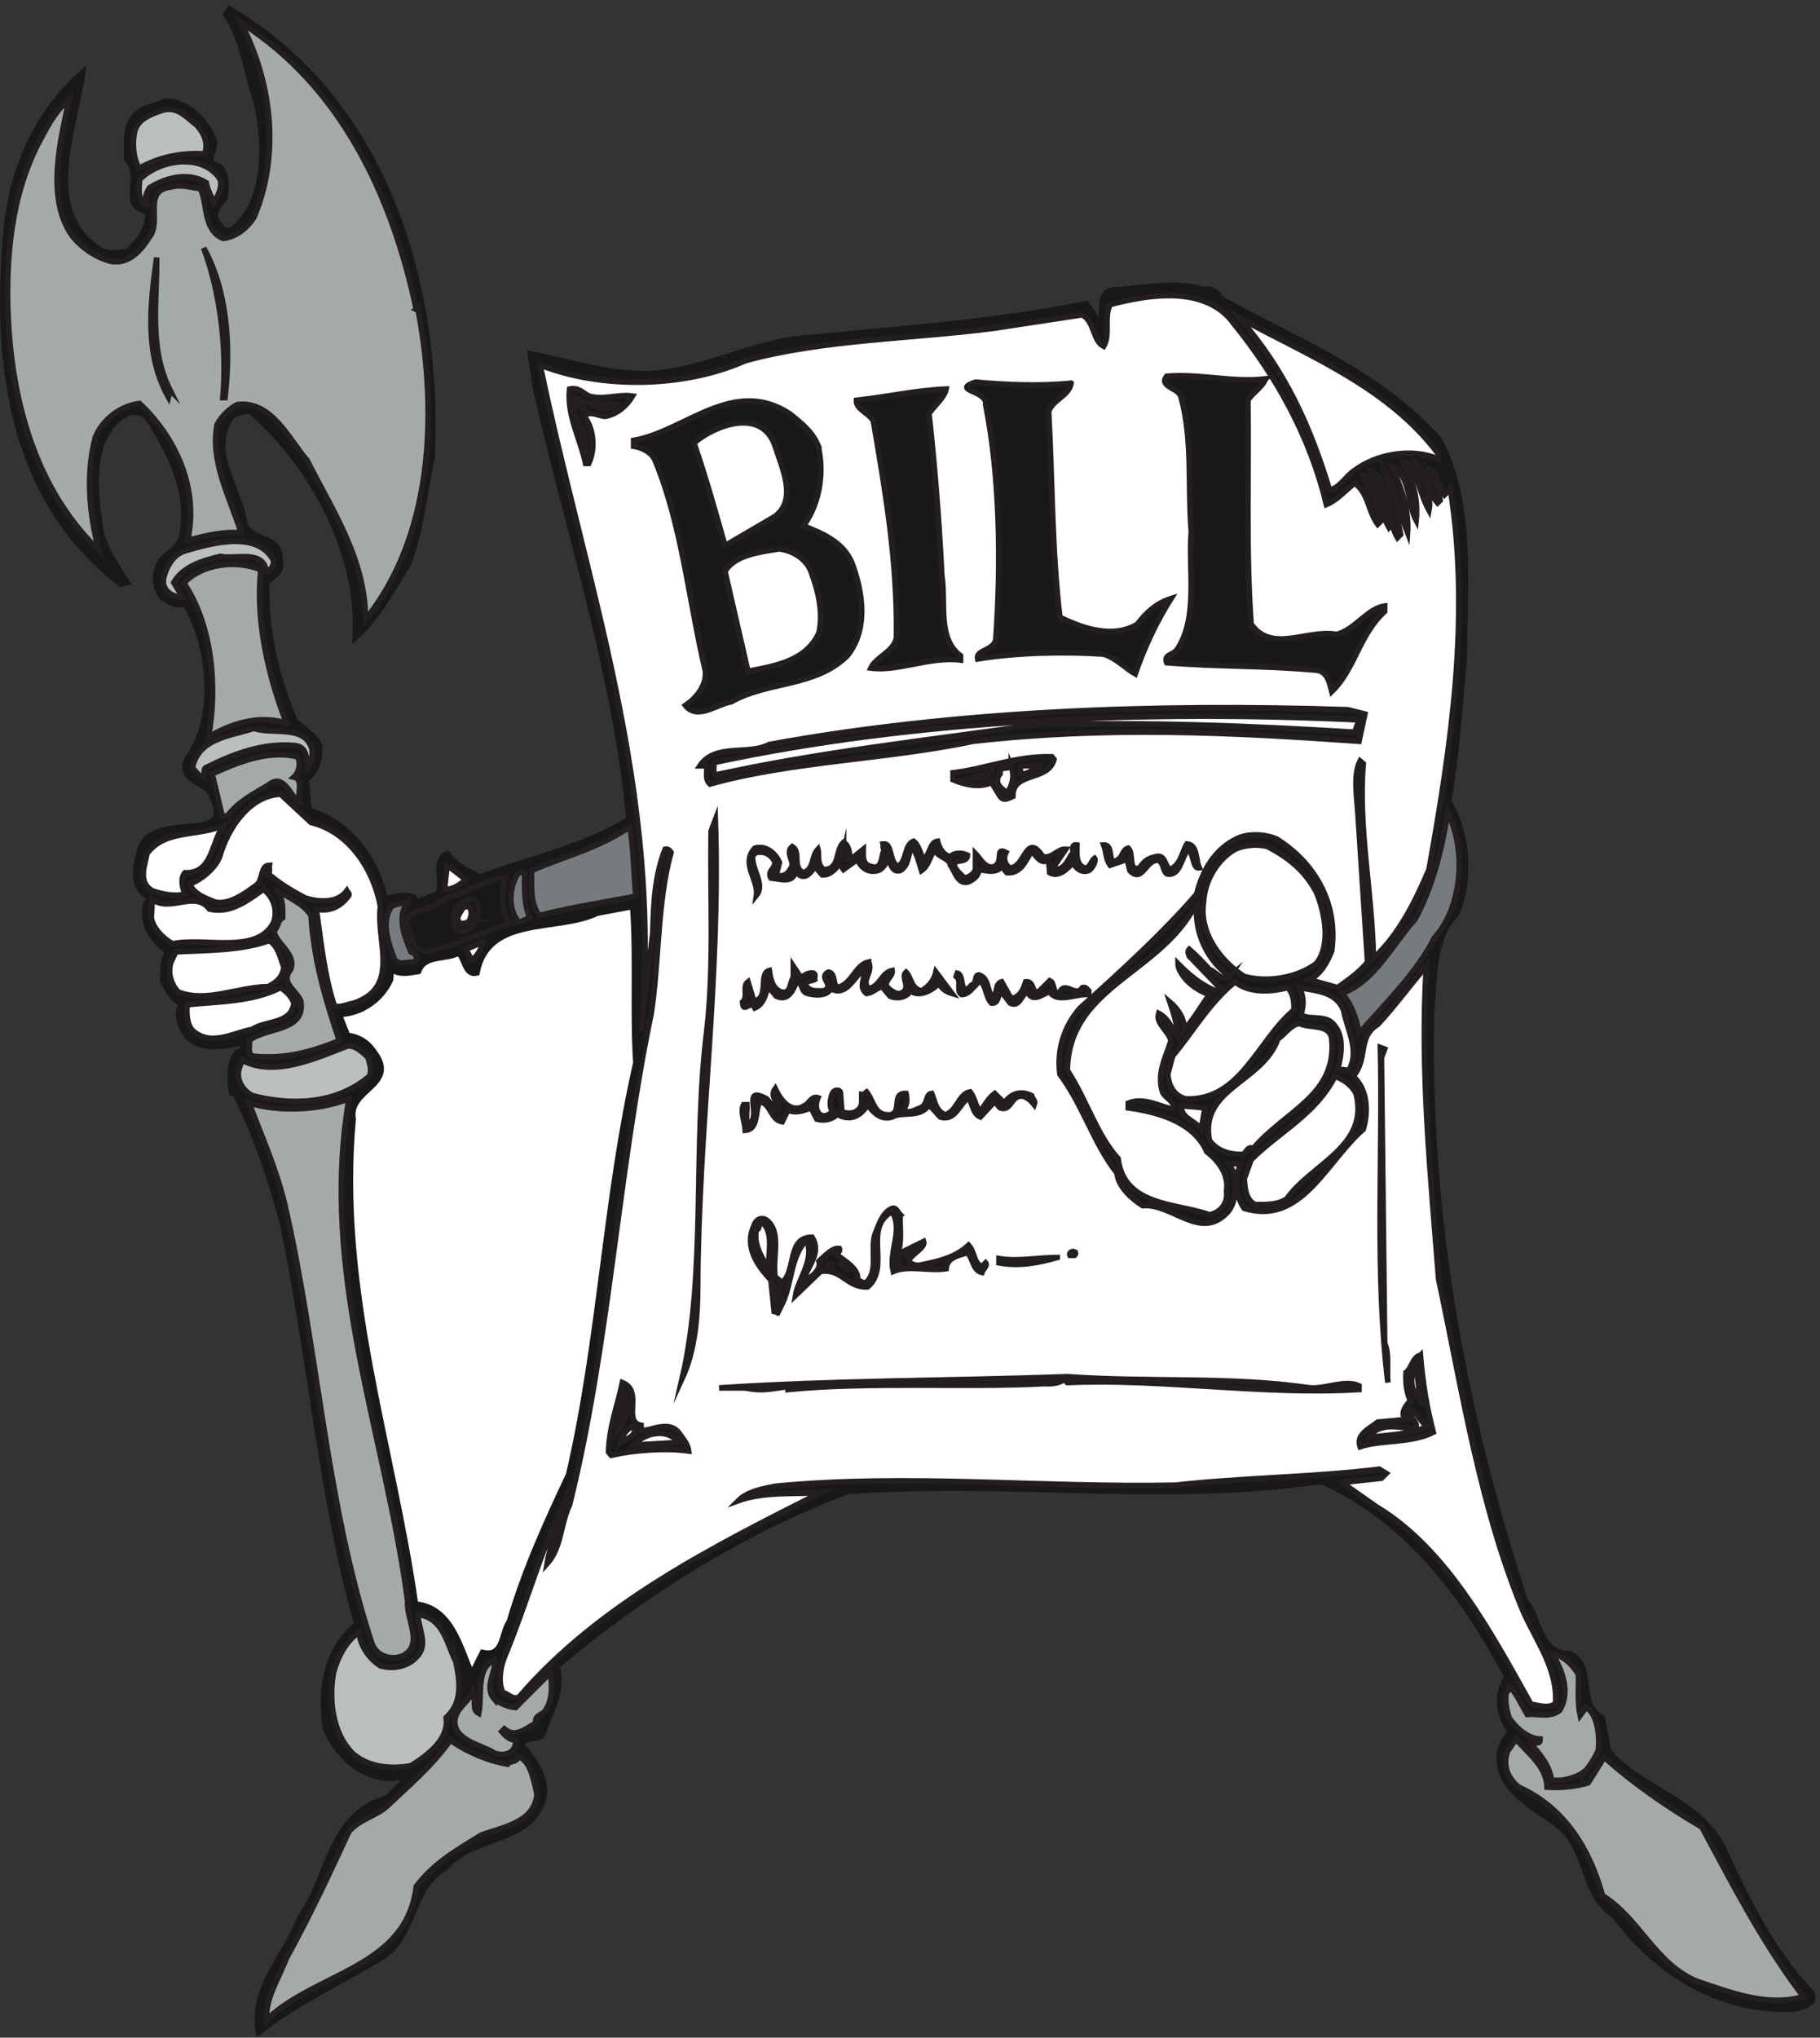 <svg xmlns="http://www.w3.org/2000/svg" xml:space="preserve" width="326.281" height="365.112"><rect width="100%" height="100%" fill="#333333" stroke="none"/><path d="M581.234 2125.76c-10.082-47.52-14.402-97.2-30.961-141.84-20.16-33.84-40.32-72-69.839-99.36 5.039 108-53.282 223.2-138.243 299.52-7.918 7.2-20.16 2.16-28.796-2.16-35.282-42.48 3.597-94.32 13.679-138.24 1.438-36 51.117-21.6 48.957-56.88 5.043-15.12-7.918-20.88-14.398-27.36h-2.879c-3.602-67.68 12.961-131.76 37.437-190.08 10.082-10.8 28.082-19.44 33.84-34.56-.718-16.56-3.597-35.28-18.718-42.48l3.601-43.92c56.16-16.56 92.16-66.24 103.68-121.68 9.359 5.04 25.199 8.64 38.16 4.32l4.32-7.2 30.957 12.24c6.481 17.28-7.199 44.64 10.801 52.56 11.52-15.12 30.242-24.48 44.641-30.96 67.679 25.92 139.679 39.6 201.601 78.48-18.722 202.32-83.519 391.68-126.722 586.08l-5.758 40.32c51.121-10.08 97.918-26.64 155.519-26.64 77.758 2.88 143.277 44.64 222.477 48.96 126 12.24 249.12 20.88 368.64 45.36 8.64-9.36 13.68-21.6 21.6-28.8 5.76 16.56-7.92 49.68 22.32 47.52 35.28 2.88 81.36 11.52 115.2 0 18 5.04 19.44-14.4 33.12-17.28 97.92-54 205.2-95.76 283.68-184.32 45.36-85.68 33.84-195.84 33.12-297.36-5.76-64.08-10.8-128.88-20.88-190.08 25.92-40.32 30.24-105.12 10.8-149.76-33.84-34.56-28.8-87.12-33.84-130.32-6.48-283.68 43.92-542.879 126-795.602 20.88-24.476 18.72-72.718 61.92-72.718 33.12-17.282 7.2-66.239 42.48-86.399l7.92-43.922c43.2-51.84 118.8-64.078 153.36-127.437 31.68-69.121 67.68-143.282 120.96-198.723 5.76-15.117-12.24-15.117-19.44-19.437-100.08-6.48-187.2 47.52-244.08 124.558-44.64 28.078-35.28 88.559-74.88 120.961-35.28 28.078-85.68 47.52-79.92 100.078 3.6 8.641 6.48 20.16 16.56 24.481-12.24 13.679-16.56 30.242-16.56 48.242.72 9.359 4.32 19.437 10.8 26.637C1975.15 590 1900.99 691.52 1782.19 746.238c-218.88-30.957-414 2.16-640.08-13.679-141.12-53.278-276.477-137.52-393.118-236.161 10.801-36-10.078-63.359-19.437-92.878-7.922-6.481-27.364 0-26.641-16.559 17.277-18 33.117-41.762 28.801-67.68-15.844-62.64-94.32-48.242-132.481-94.32-47.519-28.082-40.32-90-82.8-118.801C460.992 72.32 399.793 44.238 349.395 4.64c-10.082 57.602 37.437 101.52 56.16 151.919 38.879 53.281 38.879 139.679 116.636 160.562l28.801 28.801c-4.32 4.316-16.558.719-24.48 0-38.879.719-72 30.238-86.399 66.957-8.64 51.84 2.16 108 42.481 138.961-49.68 174.961-63.36 367.922-101.52 545.04-16.562 60.48-36 118.08-64.082 172.8h-3.597c-2.883 19.44-3.602 38.16 7.199 52.56 4.32 1.44 10.801 2.16 7.918 9.36v5.76c-22.321-3.6-54.719-12.96-74.879 7.2-8.641 10.8-15.121 28.08-9.36 40.32l3.598 4.32c-15.84 5.76-19.437 16.56-27.359 30.24 0 14.4 0 28.08 7.922 38.88-19.442 14.4-38.161 36-30.243 65.52 3.602 1.44 4.321 5.04 3.602 9.36-24.48 11.52-18 41.04-12.961 59.04 13.68 62.64 144.723-.72 92.16 86.4-12.961 7.92-42.48 19.44-25.199 42.48 38.879 56.16 28.078 152.64-5.762 208.08-11.519-5.76-21.597 2.16-30.957 7.92-7.922 9.36-10.082 25.92-5.761 36.72 5.039 23.04 33.121 23.04 33.839 49.68 10.082 55.44-17.281 108-46.078 153.36-10.801 14.4-29.519 11.52-41.043.72-43.199-35.28-32.398-108.72-24.476-156.96 6.476-23.04 21.597-44.64 33.84-64.08l-6.481-1.44c-149.043 115.2-169.2 299.52-153.36 473.76 6.477 81.36 41.758 159.12 100.079 210.96-10.801-74.16-57.602-186.48 25.922-237.6 10.078-5.76 25.918-3.6 36.718-1.44 13.68 12.24 29.52 30.24 28.079 52.56-5.758 7.2-18 6.48-19.438 16.56-4.32 20.88 7.918 38.16-8.641 56.16 0 18.72-2.878 42.48 8.641 55.44 10.801 15.12 28.078 14.4 42.481 21.6 29.519 0 53.277-25.2 64.078-52.56 2.16-14.4-15.121-30.24 7.922-35.28 9.359-8.64 9.359-27.36 6.476-41.04-9.359-10.8-20.156-23.76-7.199-36.72 4.32-10.08 17.281-10.8 23.043-4.32 43.918 41.04 41.758 115.92 28.078 173.52-13.68 39.6-16.559 78.48-39.602 114.48l3.602 5.76c205.922-122.4 281.52-364.32 271.441-601.2" style="fill:#191818;fill-opacity:1;fill-rule:evenodd;stroke:none" transform="matrix(.133 0 0 -.133 -.002 364.508)"/><path d="M581.234 2125.76c-10.082-47.52-14.402-97.2-30.961-141.84-20.16-33.84-40.32-72-69.839-99.36 5.039 108-53.282 223.2-138.243 299.52-7.918 7.2-20.16 2.16-28.796-2.16-35.282-42.48 3.597-94.32 13.679-138.24 1.438-36 51.117-21.6 48.957-56.88 5.043-15.12-7.918-20.88-14.398-27.36h-2.879c-3.602-67.68 12.961-131.76 37.437-190.08 10.082-10.8 28.082-19.44 33.84-34.56-.718-16.56-3.597-35.28-18.718-42.48l3.601-43.92c56.16-16.56 92.16-66.24 103.68-121.68 9.359 5.04 25.199 8.64 38.16 4.32l4.32-7.2 30.957 12.24c6.481 17.28-7.199 44.64 10.801 52.56 11.52-15.12 30.242-24.48 44.641-30.96 67.679 25.92 139.679 39.6 201.601 78.48-18.722 202.32-83.519 391.68-126.722 586.08l-5.758 40.32c51.121-10.08 97.918-26.64 155.519-26.64 77.758 2.88 143.277 44.64 222.477 48.96 126 12.24 249.12 20.88 368.64 45.36 8.64-9.36 13.68-21.6 21.6-28.8 5.76 16.56-7.92 49.68 22.32 47.52 35.28 2.88 81.36 11.52 115.2 0 18 5.04 19.44-14.4 33.12-17.28 97.92-54 205.2-95.76 283.68-184.32 45.36-85.68 33.84-195.84 33.12-297.36-5.76-64.08-10.8-128.88-20.88-190.08 25.92-40.32 30.24-105.12 10.8-149.76-33.84-34.56-28.8-87.12-33.84-130.32-6.48-283.68 43.92-542.879 126-795.602 20.88-24.476 18.72-72.718 61.92-72.718 33.12-17.282 7.2-66.239 42.48-86.399l7.92-43.922c43.2-51.84 118.8-64.078 153.36-127.437 31.68-69.121 67.68-143.282 120.96-198.723 5.76-15.117-12.24-15.117-19.44-19.437-100.08-6.48-187.2 47.52-244.08 124.558-44.64 28.078-35.28 88.559-74.88 120.961-35.28 28.078-85.68 47.52-79.92 100.078 3.6 8.641 6.48 20.16 16.56 24.481-12.24 13.679-16.56 30.242-16.56 48.242.72 9.359 4.32 19.437 10.8 26.637C1975.15 590 1900.99 691.52 1782.19 746.238c-218.88-30.957-414 2.16-640.08-13.679-141.12-53.278-276.477-137.52-393.118-236.161 10.801-36-10.078-63.359-19.437-92.878-7.922-6.481-27.364 0-26.641-16.559 17.277-18 33.117-41.762 28.801-67.68-15.844-62.64-94.32-48.242-132.481-94.32-47.519-28.082-40.32-90-82.8-118.801C460.992 72.32 399.793 44.238 349.395 4.64c-10.082 57.602 37.437 101.52 56.16 151.919 38.879 53.281 38.879 139.679 116.636 160.562l28.801 28.801c-4.32 4.316-16.558.719-24.48 0-38.879.719-72 30.238-86.399 66.957-8.64 51.84 2.16 108 42.481 138.961-49.68 174.961-63.36 367.922-101.52 545.04-16.562 60.48-36 118.08-64.082 172.8h-3.597c-2.883 19.44-3.602 38.16 7.199 52.56 4.32 1.44 10.801 2.16 7.918 9.36v5.76c-22.321-3.6-54.719-12.96-74.879 7.2-8.641 10.8-15.121 28.08-9.36 40.32l3.598 4.32c-15.84 5.76-19.437 16.56-27.359 30.24 0 14.4 0 28.08 7.922 38.88-19.442 14.4-38.161 36-30.243 65.52 3.602 1.44 4.321 5.04 3.602 9.36-24.48 11.52-18 41.04-12.961 59.04 13.68 62.64 144.723-.72 92.16 86.4-12.961 7.92-42.48 19.44-25.199 42.48 38.879 56.16 28.078 152.64-5.762 208.08-11.519-5.76-21.597 2.16-30.957 7.92-7.922 9.36-10.082 25.92-5.761 36.72 5.039 23.04 33.121 23.04 33.839 49.68 10.082 55.44-17.281 108-46.078 153.36-10.801 14.4-29.519 11.52-41.043.72-43.199-35.28-32.398-108.72-24.476-156.96 6.476-23.04 21.597-44.64 33.84-64.08l-6.481-1.44c-149.043 115.2-169.2 299.52-153.36 473.76 6.477 81.36 41.758 159.12 100.079 210.96-10.801-74.16-57.602-186.48 25.922-237.6 10.078-5.76 25.918-3.6 36.718-1.44 13.68 12.24 29.52 30.24 28.079 52.56-5.758 7.2-18 6.48-19.438 16.56-4.32 20.88 7.918 38.16-8.641 56.16 0 18.72-2.878 42.48 8.641 55.44 10.801 15.12 28.078 14.4 42.481 21.6 29.519 0 53.277-25.2 64.078-52.56 2.16-14.4-15.121-30.24 7.922-35.28 9.359-8.64 9.359-27.36 6.476-41.04-9.359-10.8-20.156-23.76-7.199-36.72 4.32-10.08 17.281-10.8 23.043-4.32 43.918 41.04 41.758 115.92 28.078 173.52-13.68 39.6-16.559 78.48-39.602 114.48l3.602 5.76c205.922-122.4 281.52-364.32 271.441-601.2z" style="fill:none;stroke:#191818;stroke-width:10.08;stroke-linecap:butt;stroke-linejoin:miter;stroke-miterlimit:10;stroke-dasharray:none;stroke-opacity:1" transform="matrix(.133 0 0 -.133 -.002 364.508)"/><path d="m561.074 2323.76 2.16 1.44c27.36-143.28 19.438-307.44-70.562-419.04 0 80.64-43.918 145.44-78.481 213.84-25.199 29.52-48.238 81.36-94.32 75.6-11.519-5.76-22.32-17.28-27.359-27.36-9.36-50.4 18-98.64 32.402-145.44-25.922 2.16-48.961-4.32-72-10.08 15.84 71.28-17.281 139.68-64.801 184.32-25.199-2.88-50.402-21.6-59.761-46.08-12.957-49.68-7.918-104.4 5.043-151.92-92.883 89.28-123.84 223.2-123.122 353.52.72 73.44 12.239 141.84 45.36 202.32 9.36 18 20.16 36.72 37.441 52.56-9.36-48.96-33.84-133.92 5.758-186.48 14.402-16.56 31.68-27.36 50.402-32.4 23.758-4.32 41.039 14.4 51.84 32.4 18 20.88-10.082 63.36 29.52 67.68 13.679 4.32 29.519-1.44 39.597-2.16 10.082-22.32 3.602-55.44 30.243-66.96 17.277 1.44 32.398 13.68 41.757 28.08 36.723 85.68 23.043 186.48-18 262.8 134.641-84.96 204.481-232.56 236.883-386.64" style="fill:#a4a9a9;fill-opacity:1;fill-rule:evenodd;stroke:none" transform="matrix(.133 0 0 -.133 -.002 364.508)"/><path d="m561.074 2323.76 2.16 1.44c27.36-143.28 19.438-307.44-70.562-419.04 0 80.64-43.918 145.44-78.481 213.84-25.199 29.52-48.238 81.36-94.32 75.6-11.519-5.76-22.32-17.28-27.359-27.36-9.36-50.4 18-98.64 32.402-145.44-25.922 2.16-48.961-4.32-72-10.08 15.84 71.28-17.281 139.68-64.801 184.32-25.199-2.88-50.402-21.6-59.761-46.08-12.957-49.68-7.918-104.4 5.043-151.92-92.883 89.28-123.84 223.2-123.122 353.52.72 73.44 12.239 141.84 45.36 202.32 9.36 18 20.16 36.72 37.441 52.56-9.36-48.96-33.84-133.92 5.758-186.48 14.402-16.56 31.68-27.36 50.402-32.4 23.758-4.32 41.039 14.4 51.84 32.4 18 20.88-10.082 63.36 29.52 67.68 13.679 4.32 29.519-1.44 39.597-2.16 10.082-22.32 3.602-55.44 30.243-66.96 17.277 1.44 32.398 13.68 41.757 28.08 36.723 85.68 23.043 186.48-18 262.8 134.641-84.96 204.481-232.56 236.883-386.64z" style="fill:none;stroke:#231f20;stroke-width:7.5;stroke-linecap:butt;stroke-linejoin:miter;stroke-miterlimit:10;stroke-dasharray:none;stroke-opacity:1" transform="matrix(.133 0 0 -.133 -.002 364.508)"/><path d="M265.871 2571.44c9.363-10.8 15.121-23.76 10.082-38.16-30.961 2.16-61.922-4.32-88.562-19.44-7.918 14.4-9.36 33.84-5.758 50.4 5.039 16.56 21.601 22.32 36 27.36 21.601 7.2 33.84-9.36 48.238-20.16" style="fill:#babfbe;fill-opacity:1;fill-rule:evenodd;stroke:none" transform="matrix(.133 0 0 -.133 -.002 364.508)"/><path d="M265.871 2571.44c9.363-10.8 15.121-23.76 10.082-38.16-30.961 2.16-61.922-4.32-88.562-19.44-7.918 14.4-9.36 33.84-5.758 50.4 5.039 16.56 21.601 22.32 36 27.36 21.601 7.2 33.84-9.36 48.238-20.16z" style="fill:none;stroke:#231f20;stroke-width:7.5;stroke-linecap:butt;stroke-linejoin:miter;stroke-miterlimit:10;stroke-dasharray:none;stroke-opacity:1" transform="matrix(.133 0 0 -.133 -.002 364.508)"/><path d="M296.113 2500.16c4.321-10.08-1.441-22.32-7.922-32.4-2.878 7.2-8.64 17.28-10.078 26.64-23.761 15.12-54 7.2-76.32-6.48-4.32-6.48-7.922-15.12-3.602-23.04-14.398 5.04-10.078 23.76-10.078 33.84 27.36 27.36 84.239 36 108 1.44" style="fill:#babfbe;fill-opacity:1;fill-rule:evenodd;stroke:none" transform="matrix(.133 0 0 -.133 -.002 364.508)"/><path d="M296.113 2500.16c4.321-10.08-1.441-22.32-7.922-32.4-2.878 7.2-8.64 17.28-10.078 26.64-23.761 15.12-54 7.2-76.32-6.48-4.32-6.48-7.922-15.12-3.602-23.04-14.398 5.04-10.078 23.76-10.078 33.84 27.36 27.36 84.239 36 108 1.44z" style="fill:none;stroke:#231f20;stroke-width:7.5;stroke-linecap:butt;stroke-linejoin:miter;stroke-miterlimit:10;stroke-dasharray:none;stroke-opacity:1" transform="matrix(.133 0 0 -.133 -.002 364.508)"/><path d="M303.313 2204.96h-2.879c5.757 65.52-3.602 142.56-25.922 201.6 32.402-57.6 36.722-133.92 28.801-201.6" style="fill:#191818;fill-opacity:1;fill-rule:evenodd;stroke:none" transform="matrix(.133 0 0 -.133 -.002 364.508)"/><path d="M303.313 2204.96h-2.879c5.757 65.52-3.602 142.56-25.922 201.6 32.402-57.6 36.722-133.92 28.801-201.6z" style="fill:none;stroke:#231f20;stroke-width:7.5;stroke-linecap:butt;stroke-linejoin:miter;stroke-miterlimit:10;stroke-dasharray:none;stroke-opacity:1" transform="matrix(.133 0 0 -.133 -.002 364.508)"/><path d="m229.152 2215.04-2.16-9.36c-31.679 56.88-25.199 120.96-15.84 187.92.723-59.04-10.8-120.96 18-178.56" style="fill:#191818;fill-opacity:1;fill-rule:evenodd;stroke:none" transform="matrix(.133 0 0 -.133 -.002 364.508)"/><path d="m229.152 2215.04-2.16-9.36c-31.679 56.88-25.199 120.96-15.84 187.92.723-59.04-10.8-120.96 18-178.56z" style="fill:none;stroke:#231f20;stroke-width:7.5;stroke-linecap:butt;stroke-linejoin:miter;stroke-miterlimit:10;stroke-dasharray:none;stroke-opacity:1" transform="matrix(.133 0 0 -.133 -.002 364.508)"/><path d="M1663.39 2304.32c58.32-72 102.96-153.36 124.56-243.36 14.4 5.75 26.64 20.16 38.16 28.8 18.72-13.68 18-38.16 30.96-55.44l3.6 3.6c-3.6 22.31-15.12 41.04-23.04 61.92 1.44-.72 2.88.71 4.32 1.44 16.56-19.44 18-49.68 30.24-71.28l3.6 4.32c-7.2 23.76-12.24 48.96-25.92 70.56 10.08-3.6 12.24-17.28 16.56-26.65 7.2-20.15 6.48-43.19 17.28-61.91l4.32 4.32c-5.76 30.96-13.68 64.07-23.04 90 16.56-25.2 21.6-60.48 32.4-87.84 2.16 30.96-8.64 62.64-21.6 89.28 25.92-11.53 21.6-51.85 33.12-72.72 2.88 27.35-3.6 55.44-18 77.03 12.24 5.77 12.96-12.23 18-19.43 5.76-14.41 10.08-30.96 17.28-43.92 4.32 23.04-9.36 43.19-17.28 63.35 17.28-12.95 15.12-37.43 28.8-53.27l3.6 3.59c-2.16 15.13-10.08 28.09-15.12 42.49 12.96-6.49 12.24-23.76 20.88-35.28l7.92 7.92c27.36-172.08.72-347.76-28.8-512.64-18-42.49-40.32-87.84-74.88-119.52-1.44 87.84-20.88 177.12-13.68 262.08l-4.32 3.6c-9.36-18-4.32-48.24-2.88-71.28l12.96-199.44c-10.8-14.41-28.8-25.93-40.32-34.56l-38.16 10.8c15.84 7.2 24.48 24.48 30.24 38.88 8.64 63.36-22.32 118.08-74.16 150.47-14.4 6.48-36.72 7.93-51.84 1.45-31.68-14.4-48.24-43.92-56.16-75.6-44.64-51.85-103.68-105.85-156.96-153.37-21.6-24.48-31.68-56.15-27.36-89.27 31.68-42.48 46.08-94.32 77.04-133.2 1.44-18.72 20.88-35.28 34.56-43.92 40.32 3.6 78.48-48.96 115.2-7.92 10.8 13.68 10.8 33.84 7.92 50.4-1.44 5.76-5.04 10.08-7.92 15.12l17.28-2.16c-10.08-17.28-6.48-43.2 4.32-59.04 77.04-23.76 110.16 62.64 160.56 106.56 7.2 24.48 5.76 54-13.68 71.28 20.88 24.48 5.04 52.56 33.12 69.83 21.6 23.05 42.48 51.84 65.52 78.49-8.64-140.4 5.76-282.24 16.56-421.2 32.4-152.641 56.16-310.321 115.2-450.719 18-38.879 45.36-76.32 42.48-120.961-9.36-7.918-20.88-2.879-33.12-1.441-54 96.48-113.76 209.523-208.8 266.402l-46.08 32.398 53.28 5.762 6.48 6.481-9.36 5.757c-85.68-10.8-185.04-11.519-275.04-21.597-180.72-3.602-361.44 15.84-539.28-1.442-18-3.601-37.44-7.199-49.676-19.441 33.836 12.242 73.436 8.641 110.876 10.801-143.997-72.719-298.797-149.758-406.797-275.758-10.079-3.602-15.122 6.476-20.879 5.758-7.2 12.242-4.321 33.84 1.441 48.242 28.797 69.117 48.957 142.558 80.637 210.957-6.481-28.797-18.719-57.598-23.039-84.957 19.441 21.598 18 54 30.242 79.199 53.277 213.84 64.797 444.959 110.156 662.399 10.801 71.28 7.922 149.03 26.641 216.71-2.16 2.89-3.598 5.05-7.918 4.32-13.68-34.55-15.84-72.71-16.563-111.59l-15.84-133.92c30.243 323.28-75.597 604.8-136.078 897.84 82.078-32.4 193.68-30.96 276.477 5.76 103.68 28.8 226.8 29.52 336.24 43.91l118.08 18c17.28-10.07 13.68-34.55 28.8-42.47 9.36 15.84 0 38.88 8.64 56.15 53.28 14.41 130.32 25.93 167.04-25.91" style="fill:#fff;fill-opacity:1;fill-rule:evenodd;stroke:none" transform="matrix(.133 0 0 -.133 -.002 364.508)"/><path d="M1663.39 2304.32c58.32-72 102.96-153.36 124.56-243.36 14.4 5.75 26.64 20.16 38.16 28.8 18.72-13.68 18-38.16 30.96-55.44l3.6 3.6c-3.6 22.31-15.12 41.04-23.04 61.92 1.44-.72 2.88.71 4.32 1.44 16.56-19.44 18-49.68 30.24-71.28l3.6 4.32c-7.2 23.76-12.24 48.96-25.92 70.56 10.08-3.6 12.24-17.28 16.56-26.65 7.2-20.15 6.48-43.19 17.28-61.91l4.32 4.32c-5.76 30.96-13.68 64.07-23.04 90 16.56-25.2 21.6-60.48 32.4-87.84 2.16 30.96-8.64 62.64-21.6 89.28 25.92-11.53 21.6-51.85 33.12-72.72 2.88 27.35-3.6 55.44-18 77.03 12.24 5.77 12.96-12.23 18-19.43 5.76-14.41 10.08-30.96 17.28-43.92 4.32 23.04-9.36 43.19-17.28 63.35 17.28-12.95 15.12-37.43 28.8-53.27l3.6 3.59c-2.16 15.13-10.08 28.09-15.12 42.49 12.96-6.49 12.24-23.76 20.88-35.28l7.92 7.92c27.36-172.08.72-347.76-28.8-512.64-18-42.49-40.32-87.84-74.88-119.52-1.44 87.84-20.88 177.12-13.68 262.08l-4.32 3.6c-9.36-18-4.32-48.24-2.88-71.28l12.96-199.44c-10.8-14.41-28.8-25.93-40.32-34.56l-38.16 10.8c15.84 7.2 24.48 24.48 30.24 38.88 8.64 63.36-22.32 118.08-74.16 150.47-14.4 6.48-36.72 7.93-51.84 1.45-31.68-14.4-48.24-43.92-56.16-75.6-44.64-51.85-103.68-105.85-156.96-153.37-21.6-24.48-31.68-56.15-27.36-89.27 31.68-42.48 46.08-94.32 77.04-133.2 1.44-18.72 20.88-35.28 34.56-43.92 40.32 3.6 78.48-48.96 115.2-7.92 10.8 13.68 10.8 33.84 7.92 50.4-1.44 5.76-5.04 10.08-7.92 15.12l17.28-2.16c-10.08-17.28-6.48-43.2 4.32-59.04 77.04-23.76 110.16 62.64 160.56 106.56 7.2 24.48 5.76 54-13.68 71.28 20.88 24.48 5.04 52.56 33.12 69.83 21.6 23.05 42.48 51.84 65.52 78.49-8.64-140.4 5.76-282.24 16.56-421.2 32.4-152.641 56.16-310.321 115.2-450.719 18-38.879 45.36-76.32 42.48-120.961-9.36-7.918-20.88-2.879-33.12-1.441-54 96.48-113.76 209.523-208.8 266.402l-46.08 32.398 53.28 5.762 6.48 6.481-9.36 5.757c-85.68-10.8-185.04-11.519-275.04-21.597-180.72-3.602-361.44 15.84-539.28-1.442-18-3.601-37.44-7.199-49.676-19.441 33.836 12.242 73.436 8.641 110.876 10.801-143.997-72.719-298.797-149.758-406.797-275.758-10.079-3.602-15.122 6.476-20.879 5.758-7.2 12.242-4.321 33.84 1.441 48.242 28.797 69.117 48.957 142.558 80.637 210.957-6.481-28.797-18.719-57.598-23.039-84.957 19.441 21.598 18 54 30.242 79.199 53.277 213.84 64.797 444.959 110.156 662.399 10.801 71.28 7.922 149.03 26.641 216.71-2.16 2.89-3.598 5.05-7.918 4.32-13.68-34.55-15.84-72.71-16.563-111.59l-15.84-133.92c30.243 323.28-75.597 604.8-136.078 897.84 82.078-32.4 193.68-30.96 276.477 5.76 103.68 28.8 226.8 29.52 336.24 43.91l118.08 18c17.28-10.07 13.68-34.55 28.8-42.47 9.36 15.84 0 38.88 8.64 56.15 53.28 14.41 130.32 25.93 167.04-25.91z" style="fill:none;stroke:#231f20;stroke-width:7.5;stroke-linecap:butt;stroke-linejoin:miter;stroke-miterlimit:10;stroke-dasharray:none;stroke-opacity:1" transform="matrix(.133 0 0 -.133 -.002 364.508)"/><path d="M1939.15 2128.64v-6.48c-36.72 15.84-84.24 6.48-113.04-15.12-11.52-7.2-20.16-23.76-33.84-26.64-25.92 84.96-59.76 161.28-121.68 231.84 94.32-51.12 201.6-93.6 268.56-183.6" style="fill:#fff;fill-opacity:1;fill-rule:evenodd;stroke:none" transform="matrix(.133 0 0 -.133 -.002 364.508)"/><path d="M1939.15 2128.64v-6.48c-36.72 15.84-84.24 6.48-113.04-15.12-11.52-7.2-20.16-23.76-33.84-26.64-25.92 84.96-59.76 161.28-121.68 231.84 94.32-51.12 201.6-93.6 268.56-183.6z" style="fill:none;stroke:#231f20;stroke-width:7.5;stroke-linecap:butt;stroke-linejoin:miter;stroke-miterlimit:10;stroke-dasharray:none;stroke-opacity:1" transform="matrix(.133 0 0 -.133 -.002 364.508)"/><path d="M1705.87 2230.16c-4.32-11.52-18-18.72-23.76-28.8 1.44-96.48-2.88-203.04 4.32-301.68 28.8-39.6 74.88-6.48 115.2-13.68 24.48 5.76 41.76 35.28 64.8 38.16v-7.2c-34.56-31.68-40.32-78.48-71.28-108-2.88 11.52-5.76 27.36-20.88 28.8-70.56 6.47-131.04 4.32-201.6 10.08-4.32 10.8 7.92 10.08 13.68 17.28 29.52 43.2 15.12 109.43 19.44 159.11-5.04 60.48 2.16 122.41-13.68 180.73-1.44 12.96-30.96 14.4-19.44 28.8 47.52 3.6 87.12-8.64 133.2-3.6" style="fill:#191818;fill-opacity:1;fill-rule:evenodd;stroke:none" transform="matrix(.133 0 0 -.133 -.002 364.508)"/><path d="M1705.87 2230.16c-4.32-11.52-18-18.72-23.76-28.8 1.44-96.48-2.88-203.04 4.32-301.68 28.8-39.6 74.88-6.48 115.2-13.68 24.48 5.76 41.76 35.28 64.8 38.16v-7.2c-34.56-31.68-40.32-78.48-71.28-108-2.88 11.52-5.76 27.36-20.88 28.8-70.56 6.47-131.04 4.32-201.6 10.08-4.32 10.8 7.92 10.08 13.68 17.28 29.52 43.2 15.12 109.43 19.44 159.11-5.04 60.48 2.16 122.41-13.68 180.73-1.44 12.96-30.96 14.4-19.44 28.8 47.52 3.6 87.12-8.64 133.2-3.6z" style="fill:none;stroke:#231f20;stroke-width:7.5;stroke-linecap:butt;stroke-linejoin:miter;stroke-miterlimit:10;stroke-dasharray:none;stroke-opacity:1" transform="matrix(.133 0 0 -.133 -.002 364.508)"/><path d="M1443.8 2224.4c-2.89-17.28-25.21-22.32-30.25-38.16 5.04-92.88 4.33-187.2 15.13-277.2 29.52-14.4 71.27-29.52 104.39-9.36 12.25 15.84 25.2 28.08 45.36 34.56-18.72-29.52-36-65.52-48.23-101.52-10.81 5.76-25.93 21.6-42.49 26.64-51.83 3.6-118.07 2.16-169.91-6.48-2.89 12.24 20.88 10.8 24.47 25.92 7.21 102.96 5.77 218.88-13.68 316.8 2.89 19.44-47.52 18.72-13.68 30.24 39.61-3.6 86.41-5.76 128.89-1.44" style="fill:#191818;fill-opacity:1;fill-rule:evenodd;stroke:none" transform="matrix(.133 0 0 -.133 -.002 364.508)"/><path d="M1443.8 2224.4c-2.89-17.28-25.21-22.32-30.25-38.16 5.04-92.88 4.33-187.2 15.13-277.2 29.52-14.4 71.27-29.52 104.39-9.36 12.25 15.84 25.2 28.08 45.36 34.56-18.72-29.52-36-65.52-48.23-101.52-10.81 5.76-25.93 21.6-42.49 26.64-51.83 3.6-118.07 2.16-169.91-6.48-2.89 12.24 20.88 10.8 24.47 25.92 7.21 102.96 5.77 218.88-13.68 316.8 2.89 19.44-47.52 18.72-13.68 30.24 39.61-3.6 86.41-5.76 128.89-1.44z" style="fill:none;stroke:#231f20;stroke-width:7.5;stroke-linecap:butt;stroke-linejoin:miter;stroke-miterlimit:10;stroke-dasharray:none;stroke-opacity:1" transform="matrix(.133 0 0 -.133 -.002 364.508)"/><path d="M1275.31 2216.48c-2.16-11.52-16.56-23.04-23.04-33.12 7.92-72 13.68-144.72 17.28-218.16 5.76-35.28-6.48-84.96 25.2-108v-5.76c-41.76 5.04-84.24-15.84-120.96-10.8 7.2 15.12 31.68 22.32 34.56 41.04 1.44 102.24-14.4 193.68-30.96 290.88-3.6 10.8-23.76 15.84-23.04 28.8 40.32 4.32 81.36 13.68 120.96 15.12" style="fill:#191818;fill-opacity:1;fill-rule:evenodd;stroke:none" transform="matrix(.133 0 0 -.133 -.002 364.508)"/><path d="M1275.31 2216.48c-2.16-11.52-16.56-23.04-23.04-33.12 7.92-72 13.68-144.72 17.28-218.16 5.76-35.28-6.48-84.96 25.2-108v-5.76c-41.76 5.04-84.24-15.84-120.96-10.8 7.2 15.12 31.68 22.32 34.56 41.04 1.44 102.24-14.4 193.68-30.96 290.88-3.6 10.8-23.76 15.84-23.04 28.8 40.32 4.32 81.36 13.68 120.96 15.12z" style="fill:none;stroke:#231f20;stroke-width:7.5;stroke-linecap:butt;stroke-linejoin:miter;stroke-miterlimit:10;stroke-dasharray:none;stroke-opacity:1" transform="matrix(.133 0 0 -.133 -.002 364.508)"/><path d="M793.633 2207.13c19.441-5.77 41.039 2.87 59.039 0-7.199-12.25-20.16-24.49-36.719-27.36-9.359 0-20.16 8.64-28.801 0 12.961-14.41 15.84-43.93 6.481-63.37h-4.32c-7.2 33.85-25.2 64.08-21.602 100.08 11.523 2.88 18-5.03 25.922-9.35" style="fill:#191818;fill-opacity:1;fill-rule:evenodd;stroke:none" transform="matrix(.133 0 0 -.133 -.002 364.508)"/><path d="M793.633 2207.13c19.441-5.77 41.039 2.87 59.039 0-7.199-12.25-20.16-24.49-36.719-27.36-9.359 0-20.16 8.64-28.801 0 12.961-14.41 15.84-43.93 6.481-63.37h-4.32c-7.2 33.85-25.2 64.08-21.602 100.08 11.523 2.88 18-5.03 25.922-9.35z" style="fill:none;stroke:#231f20;stroke-width:7.5;stroke-linecap:butt;stroke-linejoin:miter;stroke-miterlimit:10;stroke-dasharray:none;stroke-opacity:1" transform="matrix(.133 0 0 -.133 -.002 364.508)"/><path d="M787.152 2191.28c-2.879-1.44-5.039 2.16-7.199 4.32l-4.32-4.32v13.68c5.762-3.6 11.519-6.48 11.519-13.68" style="fill:#fff;fill-opacity:1;fill-rule:evenodd;stroke:none" transform="matrix(.133 0 0 -.133 -.002 364.508)"/><path d="M787.152 2191.28c-2.879-1.44-5.039 2.16-7.199 4.32l-4.32-4.32v13.68c5.762-3.6 11.519-6.48 11.519-13.68z" style="fill:none;stroke:#231f20;stroke-width:7.5;stroke-linecap:butt;stroke-linejoin:miter;stroke-miterlimit:10;stroke-dasharray:none;stroke-opacity:1" transform="matrix(.133 0 0 -.133 -.002 364.508)"/><path d="M1102.51 2140.88c8.64-33.84 3.6-77.04-19.44-108.72 27.36-10.8 54-22.32 65.52-50.39 14.4-38.89 22.32-88.57-6.48-124.57-43.2-42.48-106.56-33.84-156.235-61.91-20.16-3.61-46.082-25.2-61.922-5.04 13.68 9.36 29.52 26.63 26.641 47.52-22.321 94.32-30.961 194.39-67.68 282.95-5.039 10.8-16.562 16.57-28.801 18.73v7.91c69.84 12.25 133.918 85.68 210.237 36 15.12-12.23 30.24-23.75 38.16-42.48" style="fill:#191818;fill-opacity:1;fill-rule:evenodd;stroke:none" transform="matrix(.133 0 0 -.133 -.002 364.508)"/><path d="M1102.51 2140.88c8.64-33.84 3.6-77.04-19.44-108.72 27.36-10.8 54-22.32 65.52-50.39 14.4-38.89 22.32-88.57-6.48-124.57-43.2-42.48-106.56-33.84-156.235-61.91-20.16-3.61-46.082-25.2-61.922-5.04 13.68 9.36 29.52 26.63 26.641 47.52-22.321 94.32-30.961 194.39-67.68 282.95-5.039 10.8-16.562 16.57-28.801 18.73v7.91c69.84 12.25 133.918 85.68 210.237 36 15.12-12.23 30.24-23.75 38.16-42.48z" style="fill:none;stroke:#231f20;stroke-width:7.5;stroke-linecap:butt;stroke-linejoin:miter;stroke-miterlimit:10;stroke-dasharray:none;stroke-opacity:1" transform="matrix(.133 0 0 -.133 -.002 364.508)"/><path d="M829.633 2195.6c-10.801-10.08-23.762-5.76-33.121 1.44l33.121-1.44" style="fill:#fff;fill-opacity:1;fill-rule:evenodd;stroke:none" transform="matrix(.133 0 0 -.133 -.002 364.508)"/><path d="M829.633 2195.6c-10.801-10.08-23.762-5.76-33.121 1.44z" style="fill:none;stroke:#231f20;stroke-width:7.5;stroke-linecap:butt;stroke-linejoin:miter;stroke-miterlimit:10;stroke-dasharray:none;stroke-opacity:1" transform="matrix(.133 0 0 -.133 -.002 364.508)"/><path d="m789.313 2140.88-11.52 35.28 11.52-18.72z" style="fill:#fff;fill-opacity:1;fill-rule:evenodd;stroke:none" transform="matrix(.133 0 0 -.133 -.002 364.508)"/><path d="m789.313 2140.88-11.52 35.28 11.52-18.72z" style="fill:none;stroke:#231f20;stroke-width:7.5;stroke-linecap:butt;stroke-linejoin:miter;stroke-miterlimit:10;stroke-dasharray:none;stroke-opacity:1" transform="matrix(.133 0 0 -.133 -.002 364.508)"/><path d="M1044.91 2139.44c8.64-28.08 30.24-71.28 0-94.32l-67.676-39.6c-12.961 46.08-25.921 92.16-41.761 138.24 27.359 23.76 91.437 48.96 109.437-4.32" style="fill:#fff;fill-opacity:1;fill-rule:evenodd;stroke:none" transform="matrix(.133 0 0 -.133 -.002 364.508)"/><path d="M1044.91 2139.44c8.64-28.08 30.24-71.28 0-94.32l-67.676-39.6c-12.961 46.08-25.921 92.16-41.761 138.24 27.359 23.76 91.437 48.96 109.437-4.32z" style="fill:none;stroke:#231f20;stroke-width:7.5;stroke-linecap:butt;stroke-linejoin:miter;stroke-miterlimit:10;stroke-dasharray:none;stroke-opacity:1" transform="matrix(.133 0 0 -.133 -.002 364.508)"/><path d="M368.113 1986.8c2.16-7.19-2.879-15.12-9.359-15.12-4.32 28.8-41.762 15.12-61.922 19.45-23.039-5.77-49.68-12.97-62.641-35.29l12.243-20.16c-14.403.73-28.801 9.37-25.922 25.93 3.601 15.12 12.961 33.12 30.961 37.44 34.558 10.08 94.32 26.63 116.64-12.25" style="fill:#babfbe;fill-opacity:1;fill-rule:evenodd;stroke:none" transform="matrix(.133 0 0 -.133 -.002 364.508)"/><path d="M368.113 1986.8c2.16-7.19-2.879-15.12-9.359-15.12-4.32 28.8-41.762 15.12-61.922 19.45-23.039-5.77-49.68-12.97-62.641-35.29l12.243-20.16c-14.403.73-28.801 9.37-25.922 25.93 3.601 15.12 12.961 33.12 30.961 37.44 34.558 10.08 94.32 26.63 116.64-12.25z" style="fill:none;stroke:#231f20;stroke-width:7.5;stroke-linecap:butt;stroke-linejoin:miter;stroke-miterlimit:10;stroke-dasharray:none;stroke-opacity:1" transform="matrix(.133 0 0 -.133 -.002 364.508)"/><path d="M1094.59 1966.64c8.64-23.76 15.12-51.12 9.36-78.48-17.28-38.16-59.04-44.64-95.76-51.84l-30.956 134.64c13.68 22.32 46.796 25.92 73.436 30.24 19.44-2.88 38.16-14.4 43.92-34.56" style="fill:#fff;fill-opacity:1;fill-rule:evenodd;stroke:none" transform="matrix(.133 0 0 -.133 -.002 364.508)"/><path d="M1094.59 1966.64c8.64-23.76 15.12-51.12 9.36-78.48-17.28-38.16-59.04-44.64-95.76-51.84l-30.956 134.64c13.68 22.32 46.796 25.92 73.436 30.24 19.44-2.88 38.16-14.4 43.92-34.56z" style="fill:none;stroke:#231f20;stroke-width:7.5;stroke-linecap:butt;stroke-linejoin:miter;stroke-miterlimit:10;stroke-dasharray:none;stroke-opacity:1" transform="matrix(.133 0 0 -.133 -.002 364.508)"/><path d="M351.555 1973.12c-7.203-69.84 10.078-143.28 34.558-206.64-37.441 11.52-74.879-.72-105.121-18.72 12.242 65.52 5.762 149.76-33.121 207.36 24.481 25.92 69.844 31.68 103.684 18" style="fill:#a4a9a9;fill-opacity:1;fill-rule:evenodd;stroke:none" transform="matrix(.133 0 0 -.133 -.002 364.508)"/><path d="M351.555 1973.12c-7.203-69.84 10.078-143.28 34.558-206.64-37.441 11.52-74.879-.72-105.121-18.72 12.242 65.52 5.762 149.76-33.121 207.36 24.481 25.92 69.844 31.68 103.684 18z" style="fill:none;stroke:#231f20;stroke-width:7.5;stroke-linecap:butt;stroke-linejoin:miter;stroke-miterlimit:10;stroke-dasharray:none;stroke-opacity:1" transform="matrix(.133 0 0 -.133 -.002 364.508)"/><path d="m1839.79 1778.72-7.91-36.72c-173.53 12.24-340.57 20.16-519.85 0-115.92-24.48-244.08-26.64-354.956-57.6-7.203 6.48-3.601 16.56-4.32 24.48h-9.359c20.878 30.96 64.795 13.68 93.595 28.8 247.68 45.36 519.12 55.44 779.76 46.8l23.04-5.76" style="fill:#191818;fill-opacity:1;fill-rule:evenodd;stroke:none" transform="matrix(.133 0 0 -.133 -.002 364.508)"/><path d="m1839.79 1778.72-7.91-36.72c-173.53 12.24-340.57 20.16-519.85 0-115.92-24.48-244.08-26.64-354.956-57.6-7.203 6.48-3.601 16.56-4.32 24.48h-9.359c20.878 30.96 64.795 13.68 93.595 28.8 247.68 45.36 519.12 55.44 779.76 46.8z" style="fill:none;stroke:#231f20;stroke-width:7.5;stroke-linecap:butt;stroke-linejoin:miter;stroke-miterlimit:10;stroke-dasharray:none;stroke-opacity:1" transform="matrix(.133 0 0 -.133 -.002 364.508)"/><path d="m1831.88 1770.8-5.77-16.56c-144.72 8.64-280.8 14.4-434.16 9.36-145.44-20.88-286.56-36-427.677-66.96-3.601 3.6-1.441 10.8-2.16 16.56 271.437 58.32 581.037 71.28 869.767 57.6" style="fill:#fff;fill-opacity:1;fill-rule:evenodd;stroke:none" transform="matrix(.133 0 0 -.133 -.002 364.508)"/><path d="m1831.88 1770.8-5.77-16.56c-144.72 8.64-280.8 14.4-434.16 9.36-145.44-20.88-286.56-36-427.677-66.96-3.601 3.6-1.441 10.8-2.16 16.56 271.437 58.32 581.037 71.28 869.767 57.6z" style="fill:none;stroke:#231f20;stroke-width:7.5;stroke-linecap:butt;stroke-linejoin:miter;stroke-miterlimit:10;stroke-dasharray:none;stroke-opacity:1" transform="matrix(.133 0 0 -.133 -.002 364.508)"/><path d="M420.672 1730.48c.723-8.64-.719-16.56-5.758-23.04-2.883 11.52 0 26.64-17.281 28.8-41.762 4.32-84.238-11.52-120.961-30.24-2.16-2.88-1.438-7.92-1.438-12.24-7.203 0-10.8 7.92-15.839 12.24 7.918 40.32 51.839 43.2 82.796 53.28 26.641-8.64 69.84 5.76 78.481-28.8" style="fill:#babfbe;fill-opacity:1;fill-rule:evenodd;stroke:none" transform="matrix(.133 0 0 -.133 -.002 364.508)"/><path d="M420.672 1730.48c.723-8.64-.719-16.56-5.758-23.04-2.883 11.52 0 26.64-17.281 28.8-41.762 4.32-84.238-11.52-120.961-30.24-2.16-2.88-1.438-7.92-1.438-12.24-7.203 0-10.8 7.92-15.839 12.24 7.918 40.32 51.839 43.2 82.796 53.28 26.641-8.64 69.84 5.76 78.481-28.8z" style="fill:none;stroke:#231f20;stroke-width:7.5;stroke-linecap:butt;stroke-linejoin:miter;stroke-miterlimit:10;stroke-dasharray:none;stroke-opacity:1" transform="matrix(.133 0 0 -.133 -.002 364.508)"/><path d="M401.234 1721.12c4.321-8.64 2.161-20.88-5.043-27.36 13.68-2.88 4.321-23.04 7.204-33.84-11.524 5.76-20.161 41.04-41.762 23.04-19.442-11.52-40.32-22.32-54.719-41.04l-7.199-1.44-13.684 57.6c35.282 15.84 74.883 32.4 115.203 23.04" style="fill:#a4a9a9;fill-opacity:1;fill-rule:evenodd;stroke:none" transform="matrix(.133 0 0 -.133 -.002 364.508)"/><path d="M401.234 1721.12c4.321-8.64 2.161-20.88-5.043-27.36 13.68-2.88 4.321-23.04 7.204-33.84-11.524 5.76-20.161 41.04-41.762 23.04-19.442-11.52-40.32-22.32-54.719-41.04l-7.199-1.44-13.684 57.6c35.282 15.84 74.883 32.4 115.203 23.04z" style="fill:none;stroke:#231f20;stroke-width:7.5;stroke-linecap:butt;stroke-linejoin:miter;stroke-miterlimit:10;stroke-dasharray:none;stroke-opacity:1" transform="matrix(.133 0 0 -.133 -.002 364.508)"/><path d="M1420.75 1717.52c-7.92-30.24-56.16-15.84-55.44-49.68-5.04-2.16-12.24-7.2-17.28 0l-11.52 18.72c-15.84-7.92-36.72-2.88-51.84 3.6v9.36c43.2 5.04 84.96 23.04 133.2 21.6l2.88-3.6" style="fill:#191818;fill-opacity:1;fill-rule:evenodd;stroke:none" transform="matrix(.133 0 0 -.133 -.002 364.508)"/><path d="M1420.75 1717.52c-7.92-30.24-56.16-15.84-55.44-49.68-5.04-2.16-12.24-7.2-17.28 0l-11.52 18.72c-15.84-7.92-36.72-2.88-51.84 3.6v9.36c43.2 5.04 84.96 23.04 133.2 21.6z" style="fill:none;stroke:#231f20;stroke-width:7.5;stroke-linecap:butt;stroke-linejoin:miter;stroke-miterlimit:10;stroke-dasharray:none;stroke-opacity:1" transform="matrix(.133 0 0 -.133 -.002 364.508)"/><path d="M1405.63 1708.88c-10.08-1.44-18.72-12.24-30.24-10.8v10.8h30.24" style="fill:#fff;fill-opacity:1;fill-rule:evenodd;stroke:none" transform="matrix(.133 0 0 -.133 -.002 364.508)"/><path d="M1405.63 1708.88c-10.08-1.44-18.72-12.24-30.24-10.8v10.8z" style="fill:none;stroke:#231f20;stroke-width:7.5;stroke-linecap:butt;stroke-linejoin:miter;stroke-miterlimit:10;stroke-dasharray:none;stroke-opacity:1" transform="matrix(.133 0 0 -.133 -.002 364.508)"/><path d="M1363.15 1707.44c4.32-10.8 2.16-25.2-5.76-34.56-7.2 5.04-17.28 11.52-10.8 23.76 2.88.72.72 4.32 1.44 7.2 5.04 2.88 10.08 1.44 15.12 3.6" style="fill:#fff;fill-opacity:1;fill-rule:evenodd;stroke:none" transform="matrix(.133 0 0 -.133 -.002 364.508)"/><path d="M1363.15 1707.44c4.32-10.8 2.16-25.2-5.76-34.56-7.2 5.04-17.28 11.52-10.8 23.76 2.88.72.72 4.32 1.44 7.2 5.04 2.88 10.08 1.44 15.12 3.6z" style="fill:none;stroke:#231f20;stroke-width:7.5;stroke-linecap:butt;stroke-linejoin:miter;stroke-miterlimit:10;stroke-dasharray:none;stroke-opacity:1" transform="matrix(.133 0 0 -.133 -.002 364.508)"/><path d="M1313.47 1692.32h-5.76l28.8 9.36c-.72-12.24-14.4-8.64-23.04-9.36" style="fill:#fff;fill-opacity:1;fill-rule:evenodd;stroke:none" transform="matrix(.133 0 0 -.133 -.002 364.508)"/><path d="M1313.47 1692.32h-5.76l28.8 9.36c-.72-12.24-14.4-8.64-23.04-9.36z" style="fill:none;stroke:#231f20;stroke-width:7.5;stroke-linecap:butt;stroke-linejoin:miter;stroke-miterlimit:10;stroke-dasharray:none;stroke-opacity:1" transform="matrix(.133 0 0 -.133 -.002 364.508)"/><path d="M419.234 1632.56c51.118-12.24 84.239-62.64 93.598-113.04-6.48-46.08 28.082-108.72-36-130.32-8.641-1.44-15.84-5.76-25.918-4.32-13.68 41.04-18.723 90-24.48 131.04 19.437-4.32 34.558 5.04 43.918 18.72.722 2.88-2.161 4.32-2.879 5.76-12.961-17.28-38.879-15.12-56.16-9.36-18 9.36-34.559 19.44-49.68 32.4 2.879 2.88.719 7.92 1.441 11.52-12.242 0-8.64-20.88-17.281-26.64-16.559-12.24-36.719-26.64-55.441-23.04-14.399 5.76-28.797 10.8-34.559 24.48 14.398 5.04 33.84 20.16 40.32 36.72 10.801 38.16 39.602 82.08 82.078 84.24l41.043-38.16" style="fill:#fff;fill-opacity:1;fill-rule:evenodd;stroke:none" transform="matrix(.133 0 0 -.133 -.002 364.508)"/><path d="M419.234 1632.56c51.118-12.24 84.239-62.64 93.598-113.04-6.48-46.08 28.082-108.72-36-130.32-8.641-1.44-15.84-5.76-25.918-4.32-13.68 41.04-18.723 90-24.48 131.04 19.437-4.32 34.558 5.04 43.918 18.72.722 2.88-2.161 4.32-2.879 5.76-12.961-17.28-38.879-15.12-56.16-9.36-18 9.36-34.559 19.44-49.68 32.4 2.879 2.88.719 7.92 1.441 11.52-12.242 0-8.64-20.88-17.281-26.64-16.559-12.24-36.719-26.64-55.441-23.04-14.399 5.76-28.797 10.8-34.559 24.48 14.398 5.04 33.84 20.16 40.32 36.72 10.801 38.16 39.602 82.08 82.078 84.24z" style="fill:none;stroke:#231f20;stroke-width:7.5;stroke-linecap:butt;stroke-linejoin:miter;stroke-miterlimit:10;stroke-dasharray:none;stroke-opacity:1" transform="matrix(.133 0 0 -.133 -.002 364.508)"/><path d="M1933.39 1477.04c-22.32-45.36-66.96-89.28-101.52-128.88-2.16 14.4-8.64 38.88-23.04 54 44.64 16.56 66.24 64.08 98.64 100.08 23.76 43.92 36 93.6 43.92 144 25.2-50.4 20.16-127.44-18-169.2" style="fill:#777b7e;fill-opacity:1;fill-rule:evenodd;stroke:none" transform="matrix(.133 0 0 -.133 -.002 364.508)"/><path d="M1933.39 1477.04c-22.32-45.36-66.96-89.28-101.52-128.88-2.16 14.4-8.64 38.88-23.04 54 44.64 16.56 66.24 64.08 98.64 100.08 23.76 43.92 36 93.6 43.92 144 25.2-50.4 20.16-127.44-18-169.2z" style="fill:none;stroke:#231f20;stroke-width:7.5;stroke-linecap:butt;stroke-linejoin:miter;stroke-miterlimit:10;stroke-dasharray:none;stroke-opacity:1" transform="matrix(.133 0 0 -.133 -.002 364.508)"/><path d="M940.512 1006.88c0-39.599-3.598-85.681-20.879-123.118 33.121 143.278 13.68 311.758 33.121 468.718 10.078 86.4 4.32 186.48 5.758 268.56l5.761 15.12c7.2-216-23.039-416.88-23.761-629.28" style="fill:#191818;fill-opacity:1;fill-rule:evenodd;stroke:none" transform="matrix(.133 0 0 -.133 -.002 364.508)"/><path d="M940.512 1006.88c0-39.599-3.598-85.681-20.879-123.118 33.121 143.278 13.68 311.758 33.121 468.718 10.078 86.4 4.32 186.48 5.758 268.56l5.761 15.12c7.2-216-23.039-416.88-23.761-629.28z" style="fill:none;stroke:#231f20;stroke-width:7.5;stroke-linecap:butt;stroke-linejoin:miter;stroke-miterlimit:10;stroke-dasharray:none;stroke-opacity:1" transform="matrix(.133 0 0 -.133 -.002 364.508)"/><path d="M249.313 1564.88c-6.481-7.2-3.602-20.16 0-28.8-14.399-3.6-30.239 0-43.918 4.32-20.161 12.24-10.082 33.84-7.204 50.4 24.481 33.12 69.84 22.32 103.68 38.16-17.277-21.6-14.398-65.52-52.558-64.08" style="fill:#fff;fill-opacity:1;fill-rule:evenodd;stroke:none" transform="matrix(.133 0 0 -.133 -.002 364.508)"/><path d="M249.313 1564.88c-6.481-7.2-3.602-20.16 0-28.8-14.399-3.6-30.239 0-43.918 4.32-20.161 12.24-10.082 33.84-7.204 50.4 24.481 33.12 69.84 22.32 103.68 38.16-17.277-21.6-14.398-65.52-52.558-64.08z" style="fill:none;stroke:#231f20;stroke-width:7.5;stroke-linecap:butt;stroke-linejoin:miter;stroke-miterlimit:10;stroke-dasharray:none;stroke-opacity:1" transform="matrix(.133 0 0 -.133 -.002 364.508)"/><path d="M856.992 1533.2c-41.758-7.92-88.558-15.12-130.32-25.92-12.238 17.28-10.078 39.6-10.078 60.48 40.32 18 89.277 29.52 132.48 59.04 5.039-31.68 5.039-59.76 7.918-93.6" style="fill:#777b7e;fill-opacity:1;fill-rule:evenodd;stroke:none" transform="matrix(.133 0 0 -.133 -.002 364.508)"/><path d="M856.992 1533.2c-41.758-7.92-88.558-15.12-130.32-25.92-12.238 17.28-10.078 39.6-10.078 60.48 40.32 18 89.277 29.52 132.48 59.04 5.039-31.68 5.039-59.76 7.918-93.6z" style="fill:none;stroke:#231f20;stroke-width:7.5;stroke-linecap:butt;stroke-linejoin:miter;stroke-miterlimit:10;stroke-dasharray:none;stroke-opacity:1" transform="matrix(.133 0 0 -.133 -.002 364.508)"/><path d="M1245.07 1582.88c8.64 5.76 7.92 23.04 18.72 24.48 2.16-8.64 7.2-18.72 17.28-20.88 5.04 5.76 15.12 5.76 23.04 2.16 0-9.36-11.52-6.48-18-10.08-.72-9.36 10.08-15.84 13.68-20.88 7.2 1.44 12.96 5.76 15.12 11.52v21.6c5.76-5.76 13.68-22.32 25.92-17.28 12.24 7.2 0 26.64 15.12 18.72-3.6-7.2-2.16-16.56 5.76-20.88 20.16.72 21.6 49.68 43.92 15.12 12.96-2.88 19.44 10.8 30.96 10.08l-17.28-25.2c12.24-7.2 20.88 10.8 24.48 17.28 5.76 3.6-2.16 15.12 7.92 13.68 0-11.52-2.16-25.92 10.08-30.96 7.92-.72 8.64 9.36 13.68 12.96 2.16-2.88-2.16-12.96-7.92-16.56-10.08-3.6-18 3.6-20.88 10.8-6.48-6.48-18.72-20.88-31.68-13.68l-1.44 16.56c-12.96-5.76-17.28 8.64-23.04 12.24-7.92-11.52-13.68-30.24-33.12-28.8l-7.2 8.64c-7.2-10.8-23.76-5.04-30.96-4.32.72-7.92-7.2-13.68-13.68-16.56-15.12-4.32-18 14.4-24.48 22.32-.72 10.08-18.72 10.8-20.88 21.6-7.2-10.08-8.64-22.32-18-28.8-3.6 10.08-5.04 22.32-13.68 32.4-4.32-10.8-3.6-25.92-15.12-32.4-11.52-2.88-12.24 10.08-16.56 16.56-2.16-6.48-6.48-14.4-13.68-16.56-12.96-3.6-23.04 4.32-27.36 15.12l-18.72-13.68-5.76 7.92c-5.04-7.92-12.96-15.84-23.04-15.12l-10.08 11.52c-3.6-6.48-11.52-18-20.88-11.52l-5.04 5.76c-2.16-18.72-22.32-10.8-33.12-10.08-5.76 10.8 9.36 14.4 4.32 23.76-5.76 9.36-13.68 12.24-23.76 10.8l-5.04-3.6c-2.16-19.44 17.28-38.88 5.04-54 2.88 20.16-21.601 43.2-2.16 63.36 15.12 4.32 28.08-7.2 33.12-19.44l-4.32-16.56c12.24-4.32 18 4.32 21.6 12.96 0 8.64-8.64 18 0 25.2 12.24-7.2-.72-28.08 15.12-35.28 15.12 5.76 10.08 21.6 19.44 31.68 2.16-7.2-2.16-20.16 7.92-27.36 22.32 0 15.12 25.92 26.64 36.72 6.48-3.6 8.64-12.96 7.92-21.6l-2.88-1.44 2.88-1.44 18.72 15.12c0-6.48-2.16-20.88 10.08-23.04 17.28-5.76 12.96 15.12 18.72 23.04-3.6 1.44-1.44 4.32-2.16 7.2 12.96 1.44 7.2-22.32 19.44-30.24 12.96 5.04 8.64 28.8 21.6 33.84 7.2-5.04 8.64-16.56 13.68-24.48" style="fill:#191818;fill-opacity:1;fill-rule:evenodd;stroke:none" transform="matrix(.133 0 0 -.133 -.002 364.508)"/><path d="M1245.07 1582.88c8.64 5.76 7.92 23.04 18.72 24.48 2.16-8.64 7.2-18.72 17.28-20.88 5.04 5.76 15.12 5.76 23.04 2.16 0-9.36-11.52-6.48-18-10.08-.72-9.36 10.08-15.84 13.68-20.88 7.2 1.44 12.96 5.76 15.12 11.52v21.6c5.76-5.76 13.68-22.32 25.92-17.28 12.24 7.2 0 26.64 15.12 18.72-3.6-7.2-2.16-16.56 5.76-20.88 20.16.72 21.6 49.68 43.92 15.12 12.96-2.88 19.44 10.8 30.96 10.08l-17.28-25.2c12.24-7.2 20.88 10.8 24.48 17.28 5.76 3.6-2.16 15.12 7.92 13.68 0-11.52-2.16-25.92 10.08-30.96 7.92-.72 8.64 9.36 13.68 12.96 2.16-2.88-2.16-12.96-7.92-16.56-10.08-3.6-18 3.6-20.88 10.8-6.48-6.48-18.72-20.88-31.68-13.68l-1.44 16.56c-12.96-5.76-17.28 8.64-23.04 12.24-7.92-11.52-13.68-30.24-33.12-28.8l-7.2 8.64c-7.2-10.8-23.76-5.04-30.96-4.32.72-7.92-7.2-13.68-13.68-16.56-15.12-4.32-18 14.4-24.48 22.32-.72 10.08-18.72 10.8-20.88 21.6-7.2-10.08-8.64-22.32-18-28.8-3.6 10.08-5.04 22.32-13.68 32.4-4.32-10.8-3.6-25.92-15.12-32.4-11.52-2.88-12.24 10.08-16.56 16.56-2.16-6.48-6.48-14.4-13.68-16.56-12.96-3.6-23.04 4.32-27.36 15.12l-18.72-13.68-5.76 7.92c-5.04-7.92-12.96-15.84-23.04-15.12l-10.08 11.52c-3.6-6.48-11.52-18-20.88-11.52l-5.04 5.76c-2.16-18.72-22.32-10.8-33.12-10.08-5.76 10.8 9.36 14.4 4.32 23.76-5.76 9.36-13.68 12.24-23.76 10.8l-5.04-3.6c-2.16-19.44 17.28-38.88 5.04-54 2.88 20.16-21.601 43.2-2.16 63.36 15.12 4.32 28.08-7.2 33.12-19.44l-4.32-16.56c12.24-4.32 18 4.32 21.6 12.96 0 8.64-8.64 18 0 25.2 12.24-7.2-.72-28.08 15.12-35.28 15.12 5.76 10.08 21.6 19.44 31.68 2.16-7.2-2.16-20.16 7.92-27.36 22.32 0 15.12 25.92 26.64 36.72 6.48-3.6 8.64-12.96 7.92-21.6l-2.88-1.44 2.88-1.44 18.72 15.12c0-6.48-2.16-20.88 10.08-23.04 17.28-5.76 12.96 15.12 18.72 23.04-3.6 1.44-1.44 4.32-2.16 7.2 12.96 1.44 7.2-22.32 19.44-30.24 12.96 5.04 8.64 28.8 21.6 33.84 7.2-5.04 8.64-16.56 13.68-24.48z" style="fill:none;stroke:#231f20;stroke-width:7.5;stroke-linecap:butt;stroke-linejoin:miter;stroke-miterlimit:10;stroke-dasharray:none;stroke-opacity:1" transform="matrix(.133 0 0 -.133 -.002 364.508)"/><path d="M1616.59 1571.36c-9.36-1.44-6.48 18-15.12 25.2-9.36-11.52-10.8-37.44-28.8-33.12-5.76 5.04-3.6 13.68-10.8 18-17.28 2.88-21.6-31.68-38.88-13.68l-3.6 15.12-23.04-7.92c-5.76 7.92-5.04 18-8.64 27.36 15.84.72 2.16-33.84 21.6-18 4.32 5.04 5.04 12.24 11.52 13.68 7.92-7.92-.72-31.68 15.12-26.64 6.48 9.36 11.52 12.96 21.6 15.12 13.68 3.6 11.52-11.52 19.44-17.28 15.12 6.48 15.84 23.04 23.04 34.56 14.4-1.44 11.52-21.6 16.56-32.4" style="fill:#191818;fill-opacity:1;fill-rule:evenodd;stroke:none" transform="matrix(.133 0 0 -.133 -.002 364.508)"/><path d="M1616.59 1571.36c-9.36-1.44-6.48 18-15.12 25.2-9.36-11.52-10.8-37.44-28.8-33.12-5.76 5.04-3.6 13.68-10.8 18-17.28 2.88-21.6-31.68-38.88-13.68l-3.6 15.12-23.04-7.92c-5.76 7.92-5.04 18-8.64 27.36 15.84.72 2.16-33.84 21.6-18 4.32 5.04 5.04 12.24 11.52 13.68 7.92-7.92-.72-31.68 15.12-26.64 6.48 9.36 11.52 12.96 21.6 15.12 13.68 3.6 11.52-11.52 19.44-17.28 15.12 6.48 15.84 23.04 23.04 34.56 14.4-1.44 11.52-21.6 16.56-32.4z" style="fill:none;stroke:#231f20;stroke-width:7.5;stroke-linecap:butt;stroke-linejoin:miter;stroke-miterlimit:10;stroke-dasharray:none;stroke-opacity:1" transform="matrix(.133 0 0 -.133 -.002 364.508)"/><path d="M1774.27 1538.96c11.52-27.36 20.16-72 0-96.48-25.92-19.44-66.24-25.92-97.2-17.28-29.52 18.72-61.2 56.88-54.72 100.08 1.44 28.8 18 56.88 42.48 71.28 12.96 5.76 29.52 7.2 43.92 3.6 28.08-15.12 49.68-31.68 65.52-61.2" style="fill:#fff;fill-opacity:1;fill-rule:evenodd;stroke:none" transform="matrix(.133 0 0 -.133 -.002 364.508)"/><path d="M1774.27 1538.96c11.52-27.36 20.16-72 0-96.48-25.92-19.44-66.24-25.92-97.2-17.28-29.52 18.72-61.2 56.88-54.72 100.08 1.44 28.8 18 56.88 42.48 71.28 12.96 5.76 29.52 7.2 43.92 3.6 28.08-15.12 49.68-31.68 65.52-61.2z" style="fill:none;stroke:#231f20;stroke-width:7.5;stroke-linecap:butt;stroke-linejoin:miter;stroke-miterlimit:10;stroke-dasharray:none;stroke-opacity:1" transform="matrix(.133 0 0 -.133 -.002 364.508)"/><path d="m1134.91 1582.88 2.16 9.36v-7.92z" style="fill:#fff;fill-opacity:1;fill-rule:evenodd;stroke:none" transform="matrix(.133 0 0 -.133 -.002 364.508)"/><path d="m1134.91 1582.88 2.16 9.36v-7.92z" style="fill:none;stroke:#231f20;stroke-width:7.5;stroke-linecap:butt;stroke-linejoin:miter;stroke-miterlimit:10;stroke-dasharray:none;stroke-opacity:1" transform="matrix(.133 0 0 -.133 -.002 364.508)"/><path d="M628.031 1555.52c-7.199-5.76-16.558-13.68-28.797-12.96l3.598 32.4 25.199-19.44" style="fill:#fff;fill-opacity:1;fill-rule:evenodd;stroke:none" transform="matrix(.133 0 0 -.133 -.002 364.508)"/><path d="M628.031 1555.52c-7.199-5.76-16.558-13.68-28.797-12.96l3.598 32.4z" style="fill:none;stroke:#231f20;stroke-width:7.5;stroke-linecap:butt;stroke-linejoin:miter;stroke-miterlimit:10;stroke-dasharray:none;stroke-opacity:1" transform="matrix(.133 0 0 -.133 -.002 364.508)"/><path d="M707.234 1564.88c0-18-1.441-43.2 7.2-60.49l-15.121-6.48c-15.122 18.73-12.961 46.8-1.442 65.53 2.16.72 5.043 2.88 9.363 1.44" style="fill:#777b7e;fill-opacity:1;fill-rule:evenodd;stroke:none" transform="matrix(.133 0 0 -.133 -.002 364.508)"/><path d="M707.234 1564.88c0-18-1.441-43.2 7.2-60.49l-15.121-6.48c-15.122 18.73-12.961 46.8-1.442 65.53 2.16.72 5.043 2.88 9.363 1.44z" style="fill:none;stroke:#231f20;stroke-width:7.5;stroke-linecap:butt;stroke-linejoin:miter;stroke-miterlimit:10;stroke-dasharray:none;stroke-opacity:1" transform="matrix(.133 0 0 -.133 -.002 364.508)"/><path d="M687.793 1496.48c-38.879-11.52-74.16-30.96-115.199-38.16-13.68 5.04-18 15.84-21.602 28.8-11.519 32.4 27.36 22.32 38.879 38.16 10.801 2.88 10.801 6.48 18.723 7.92 25.199 8.64 48.238 20.88 72.719 26.64-4.321-15.12-7.918-47.52 6.48-63.36" style="fill:#191818;fill-opacity:1;fill-rule:evenodd;stroke:none" transform="matrix(.133 0 0 -.133 -.002 364.508)"/><path d="M687.793 1496.48c-38.879-11.52-74.16-30.96-115.199-38.16-13.68 5.04-18 15.84-21.602 28.8-11.519 32.4 27.36 22.32 38.879 38.16 10.801 2.88 10.801 6.48 18.723 7.92 25.199 8.64 48.238 20.88 72.719 26.64-4.321-15.12-7.918-47.52 6.48-63.36z" style="fill:none;stroke:#231f20;stroke-width:7.5;stroke-linecap:butt;stroke-linejoin:miter;stroke-miterlimit:10;stroke-dasharray:none;stroke-opacity:1" transform="matrix(.133 0 0 -.133 -.002 364.508)"/><path d="M368.832 1497.92c-22.32-43.92-92.879-19.44-136.078-28.8-12.961 7.2-26.641 20.88-28.801 35.28l1.442 24.48c24.476-18 56.878 12.96 77.039-12.96 28.078-6.48 50.398 10.8 72.718 26.64 13.68-10.8 19.442-28.08 13.68-44.64" style="fill:#fff;fill-opacity:1;fill-rule:evenodd;stroke:none" transform="matrix(.133 0 0 -.133 -.002 364.508)"/><path d="M368.832 1497.92c-22.32-43.92-92.879-19.44-136.078-28.8-12.961 7.2-26.641 20.88-28.801 35.28l1.442 24.48c24.476-18 56.878 12.96 77.039-12.96 28.078-6.48 50.398 10.8 72.718 26.64 13.68-10.8 19.442-28.08 13.68-44.64z" style="fill:none;stroke:#231f20;stroke-width:7.5;stroke-linecap:butt;stroke-linejoin:miter;stroke-miterlimit:10;stroke-dasharray:none;stroke-opacity:1" transform="matrix(.133 0 0 -.133 -.002 364.508)"/><path d="M419.234 1507.28c3.598-59.04 19.438-113.76 38.161-168.48-36-15.12-75.602-25.92-117.364-20.88-7.199 5.04-2.16 13.68-4.316 20.88 23.758 18.72 76.316 11.52 69.84 53.28-7.203 15.84-28.082 24.48-13.684 42.48 7.922 21.6-20.879 35.28-22.316 51.84 8.636 11.52 2.879 11.52 11.519 18 0 13.68.719 28.08-10.082 38.16 15.84-10.08 38.879-19.44 48.242-35.28" style="fill:#a4a9a9;fill-opacity:1;fill-rule:evenodd;stroke:none" transform="matrix(.133 0 0 -.133 -.002 364.508)"/><path d="M419.234 1507.28c3.598-59.04 19.438-113.76 38.161-168.48-36-15.12-75.602-25.92-117.364-20.88-7.199 5.04-2.16 13.68-4.316 20.88 23.758 18.72 76.316 11.52 69.84 53.28-7.203 15.84-28.082 24.48-13.684 42.48 7.922 21.6-20.879 35.28-22.316 51.84 8.636 11.52 2.879 11.52 11.519 18 0 13.68.719 28.08-10.082 38.16 15.84-10.08 38.879-19.44 48.242-35.28z" style="fill:none;stroke:#231f20;stroke-width:7.5;stroke-linecap:butt;stroke-linejoin:miter;stroke-miterlimit:10;stroke-dasharray:none;stroke-opacity:1" transform="matrix(.133 0 0 -.133 -.002 364.508)"/><path d="M645.313 1513.75c-2.161-10.79-7.2-23.75-18.719-26.63-17.281-2.16-18 15.11-13.68 26.63 4.32 12.96 34.559 25.93 32.399 0" style="fill:#191818;fill-opacity:1;fill-rule:evenodd;stroke:none" transform="matrix(.133 0 0 -.133 -.002 364.508)"/><path d="M645.313 1513.75c-2.161-10.79-7.2-23.75-18.719-26.63-17.281-2.16-18 15.11-13.68 26.63 4.32 12.96 34.559 25.93 32.399 0z" style="fill:none;stroke:#231f20;stroke-width:7.5;stroke-linecap:butt;stroke-linejoin:miter;stroke-miterlimit:10;stroke-dasharray:none;stroke-opacity:1" transform="matrix(.133 0 0 -.133 -.002 364.508)"/><path d="M549.555 1523.84c-15.84-18-2.883-48.24 4.32-65.52 9.359-4.32 7.199-7.2 7.199-13.68-18 0-19.441-4.32-28.801 2.16-7.199 19.44-20.16 51.84-4.32 72.72 6.481 3.6 13.68 4.32 21.602 4.32" style="fill:#777b7e;fill-opacity:1;fill-rule:evenodd;stroke:none" transform="matrix(.133 0 0 -.133 -.002 364.508)"/><path d="M549.555 1523.84c-15.84-18-2.883-48.24 4.32-65.52 9.359-4.32 7.199-7.2 7.199-13.68-18 0-19.441-4.32-28.801 2.16-7.199 19.44-20.16 51.84-4.32 72.72 6.481 3.6 13.68 4.32 21.602 4.32z" style="fill:none;stroke:#231f20;stroke-width:7.5;stroke-linecap:butt;stroke-linejoin:miter;stroke-miterlimit:10;stroke-dasharray:none;stroke-opacity:1" transform="matrix(.133 0 0 -.133 -.002 364.508)"/><path d="M858.434 1308.56c-41.762-182.88-48.243-372.958-90.719-555.119-30.242-64.082-59.762-128.882-79.922-198-10.801-14.402-7.199-48.961-36.719-42.48l-15.121-30.242c-16.558 34.562-26.64 91.441-77.039 95.761-30.961 217.442-105.121 423.36-84.242 654.48-7.199 41.76 61.922 46.08 28.801 89.28-8.641 13.68-21.602 20.88-36 22.32l-12.239 30.96c29.52-.72 57.598 18.72 69.84 45.36l1.438 18c7.922-12.24 27.359-7.2 36.722-5.76 8.637 23.04 37.438 15.12 55.438 25.2 9.359-8.64 9.359-30.24 23.043-27.36 15.84 78.48 108.719 54.72 162.719 80.64l49.679 9.36c5.039-69.12 0-145.44 4.321-212.4" style="fill:#fff;fill-opacity:1;fill-rule:evenodd;stroke:none" transform="matrix(.133 0 0 -.133 -.002 364.508)"/><path d="M858.434 1308.56c-41.762-182.88-48.243-372.958-90.719-555.119-30.242-64.082-59.762-128.882-79.922-198-10.801-14.402-7.199-48.961-36.719-42.48l-15.121-30.242c-16.558 34.562-26.64 91.441-77.039 95.761-30.961 217.442-105.121 423.36-84.242 654.48-7.199 41.76 61.922 46.08 28.801 89.28-8.641 13.68-21.602 20.88-36 22.32l-12.239 30.96c29.52-.72 57.598 18.72 69.84 45.36l1.438 18c7.922-12.24 27.359-7.2 36.722-5.76 8.637 23.04 37.438 15.12 55.438 25.2 9.359-8.64 9.359-30.24 23.043-27.36 15.84 78.48 108.719 54.72 162.719 80.64l49.679 9.36c5.039-69.12 0-145.44 4.321-212.4z" style="fill:none;stroke:#191818;stroke-width:10.08;stroke-linecap:butt;stroke-linejoin:miter;stroke-miterlimit:10;stroke-dasharray:none;stroke-opacity:1" transform="matrix(.133 0 0 -.133 -.002 364.508)"/><path d="M1657.63 1425.2c-9.36-7.92-18.72 6.48-27.36 9.36-8.64 9.36-17.28 18.72-27.36 27.36-2.88-2.88-.72-10.08 2.88-12.24l38.16-39.6-5.76-4.32c-20.88 9.36-33.84 20.16-50.4 36.72 0-7.2 5.76-15.84 12.24-23.04 8.64-8.64 19.44-15.12 30.24-18.72-11.52-15.84-20.16-31.68-34.56-48.24 2.16 15.84-9.36 30.24-18.72 38.16 4.32-12.96 10.8-32.4 10.8-47.52-7.92 10.8-12.24 25.2-25.92 32.4-4.32-13.68 12.24-22.32 16.56-36.72-6.48-21.6-19.44-43.2-11.52-69.12 3.6-8.64 15.84-11.52 15.84-23.04-13.68 0-38.88 17.28-61.92 7.92v-6.48c36-5.04 87.84-17.28 105.84-59.04 15.12-11.52 30.24-30.24 26.64-53.28 2.16-15.84-7.92-28.8-23.04-31.68-43.2 15.84-115.2 10.8-123.12 75.6-28.8 31.68-43.2 80.64-68.4 118.8 1.44 110.16 118.08 128.88 168.48 215.28l5.76 7.2c-2.88-38.88 15.84-75.6 44.64-95.76" style="fill:#fff;fill-opacity:1;fill-rule:evenodd;stroke:none" transform="matrix(.133 0 0 -.133 -.002 364.508)"/><path d="M1657.63 1425.2c-9.36-7.92-18.72 6.48-27.36 9.36-8.64 9.36-17.28 18.72-27.36 27.36-2.88-2.88-.72-10.08 2.88-12.24l38.16-39.6-5.76-4.32c-20.88 9.36-33.84 20.16-50.4 36.72 0-7.2 5.76-15.84 12.24-23.04 8.64-8.64 19.44-15.12 30.24-18.72-11.52-15.84-20.16-31.68-34.56-48.24 2.16 15.84-9.36 30.24-18.72 38.16 4.32-12.96 10.8-32.4 10.8-47.52-7.92 10.8-12.24 25.2-25.92 32.4-4.32-13.68 12.24-22.32 16.56-36.72-6.48-21.6-19.44-43.2-11.52-69.12 3.6-8.64 15.84-11.52 15.84-23.04-13.68 0-38.88 17.28-61.92 7.92v-6.48c36-5.04 87.84-17.28 105.84-59.04 15.12-11.52 30.24-30.24 26.64-53.28 2.16-15.84-7.92-28.8-23.04-31.68-43.2 15.84-115.2 10.8-123.12 75.6-28.8 31.68-43.2 80.64-68.4 118.8 1.44 110.16 118.08 128.88 168.48 215.28l5.76 7.2c-2.88-38.88 15.84-75.6 44.64-95.76z" style="fill:none;stroke:#231f20;stroke-width:7.5;stroke-linecap:butt;stroke-linejoin:miter;stroke-miterlimit:10;stroke-dasharray:none;stroke-opacity:1" transform="matrix(.133 0 0 -.133 -.002 364.508)"/><path d="M630.191 1497.92c-2.878-.72-6.476-2.16-9.359-1.44-9.359 7.2 1.441 15.84 2.883 20.88 14.398 8.64 13.68-14.4 6.476-19.44" style="fill:#fff;fill-opacity:1;fill-rule:evenodd;stroke:none" transform="matrix(.133 0 0 -.133 -.002 364.508)"/><path d="M630.191 1497.92c-2.878-.72-6.476-2.16-9.359-1.44-9.359 7.2 1.441 15.84 2.883 20.88 14.398 8.64 13.68-14.4 6.476-19.44z" style="fill:none;stroke:#231f20;stroke-width:7.5;stroke-linecap:butt;stroke-linejoin:miter;stroke-miterlimit:10;stroke-dasharray:none;stroke-opacity:1" transform="matrix(.133 0 0 -.133 -.002 364.508)"/><path d="M382.512 1437.44c-1.438-13.68-10.078-20.16-20.879-25.92-41.758-.72-83.52-22.32-121.68-7.2-9.359 10.8-14.398 25.92-9.359 40.32l6.48 13.68c43.199 2.16 87.84 1.44 126 15.12 12.239-7.92 15.117-23.76 19.438-36" style="fill:#fff;fill-opacity:1;fill-rule:evenodd;stroke:none" transform="matrix(.133 0 0 -.133 -.002 364.508)"/><path d="M382.512 1437.44c-1.438-13.68-10.078-20.16-20.879-25.92-41.758-.72-83.52-22.32-121.68-7.2-9.359 10.8-14.398 25.92-9.359 40.32l6.48 13.68c43.199 2.16 87.84 1.44 126 15.12 12.239-7.92 15.117-23.76 19.438-36z" style="fill:none;stroke:#231f20;stroke-width:7.5;stroke-linecap:butt;stroke-linejoin:miter;stroke-miterlimit:10;stroke-dasharray:none;stroke-opacity:1" transform="matrix(.133 0 0 -.133 -.002 364.508)"/><path d="m635.953 1446.8-7.922 15.12 23.043 9.36c0-5.76-8.64-20.16-15.121-24.48" style="fill:#fff;fill-opacity:1;fill-rule:evenodd;stroke:none" transform="matrix(.133 0 0 -.133 -.002 364.508)"/><path d="m635.953 1446.8-7.922 15.12 23.043 9.36c0-5.76-8.64-20.16-15.121-24.48z" style="fill:none;stroke:#231f20;stroke-width:7.5;stroke-linecap:butt;stroke-linejoin:miter;stroke-miterlimit:10;stroke-dasharray:none;stroke-opacity:1" transform="matrix(.133 0 0 -.133 -.002 364.508)"/><path d="M1170.91 1444.64c6.48-14.4-10.8-24.48 0-36 15.84 3.6 17.28 21.6 31.68 24.48 1.44-9.36-15.12-15.84-4.32-24.48 5.76-5.04 12.96-9.36 19.44-4.32 9.36 7.92-3.6 20.16 3.6 26.64 7.2-7.2 6.48-22.32 20.88-25.2 10.08 5.76 17.28 15.12 19.44 25.2l21.6-28.8c-7.2 2.16-14.4 6.48-17.28 13.68-7.2-7.2-25.2-20.16-38.88-10.08-4.32-8.64-17.28-11.52-27.36-7.2l-10.8 12.96c-7.2-2.16-12.96-8.64-20.88-9.36-12.24 10.08 0 20.16-4.32 30.96-12.96-7.92-22.32-36-43.92-24.48-5.04-10.08-20.88-9.36-30.96-6.48-9.36 1.44-6.48 15.12-15.12 15.84-5.04-12.24-11.52-26.64-27.36-19.44l-10.8 12.96c-4.32-10.08-5.04-23.04-18-28.8-6.48 12.24-15.84-9.36-16.56 7.92 7.92 6.48-.72 21.6 7.2 27.36l7.92-25.92c21.6 2.88 5.76 37.44 20.88 41.04 1.44-10.8 4.32-24.48 15.84-28.8 13.68-3.6 11.52 12.96 16.56 19.44v15.12l10.08-15.12c5.04 2.88 10.08 7.2 17.28 5.76 3.6-2.16.72-5.04 1.44-8.64-3.6-2.16-16.56-1.44-10.8-9.36 5.76-7.2 14.4-5.76 23.04-5.76 15.84 7.2-7.92 17.28 5.76 25.2 13.68-.72 2.16-28.8 20.88-17.28 15.12 10.8 18 27.36 33.84 30.96" style="fill:#191818;fill-opacity:1;fill-rule:evenodd;stroke:none" transform="matrix(.133 0 0 -.133 -.002 364.508)"/><path d="M1170.91 1444.64c6.48-14.4-10.8-24.48 0-36 15.84 3.6 17.28 21.6 31.68 24.48 1.44-9.36-15.12-15.84-4.32-24.48 5.76-5.04 12.96-9.36 19.44-4.32 9.36 7.92-3.6 20.16 3.6 26.64 7.2-7.2 6.48-22.32 20.88-25.2 10.08 5.76 17.28 15.12 19.44 25.2l21.6-28.8c-7.2 2.16-14.4 6.48-17.28 13.68-7.2-7.2-25.2-20.16-38.88-10.08-4.32-8.64-17.28-11.52-27.36-7.2l-10.8 12.96c-7.2-2.16-12.96-8.64-20.88-9.36-12.24 10.08 0 20.16-4.32 30.96-12.96-7.92-22.32-36-43.92-24.48-5.04-10.08-20.88-9.36-30.96-6.48-9.36 1.44-6.48 15.12-15.12 15.84-5.04-12.24-11.52-26.64-27.36-19.44l-10.8 12.96c-4.32-10.08-5.04-23.04-18-28.8-6.48 12.24-15.84-9.36-16.56 7.92 7.92 6.48-.72 21.6 7.2 27.36l7.92-25.92c21.6 2.88 5.76 37.44 20.88 41.04 1.44-10.8 4.32-24.48 15.84-28.8 13.68-3.6 11.52 12.96 16.56 19.44v15.12l10.08-15.12c5.04 2.88 10.08 7.2 17.28 5.76 3.6-2.16.72-5.04 1.44-8.64-3.6-2.16-16.56-1.44-10.8-9.36 5.76-7.2 14.4-5.76 23.04-5.76 15.84 7.2-7.92 17.28 5.76 25.2 13.68-.72 2.16-28.8 20.88-17.28 15.12 10.8 18 27.36 33.84 30.96z" style="fill:none;stroke:#231f20;stroke-width:7.5;stroke-linecap:butt;stroke-linejoin:miter;stroke-miterlimit:10;stroke-dasharray:none;stroke-opacity:1" transform="matrix(.133 0 0 -.133 -.002 364.508)"/><path d="M1309.87 1413.68c7.92 2.88 2.88 12.24 9.36 13.68 15.12-5.04 10.08-21.6 19.44-30.96 6.48 6.48 2.16 18.72 11.52 21.6l12.96-23.04c12.24 3.6 15.84 11.52 19.44 23.04 12.96 1.44 7.2-19.44 18.72-12.24l13.68 13.68c7.2-2.88 2.88-15.12 12.24-18.72 7.2 22.32 22.32-5.76 31.68 9.36 4.32 1.44 5.76-1.44 8.64-4.32v-5.04c-18 1.44-41.76-12.24-52.56 3.6-7.2-.72-23.76-17.28-30.24 1.44-8.64-7.2-10.8-22.32-23.04-16.56l-11.52 15.12c-6.48-5.04-3.6-15.84-13.68-15.12-7.92 8.64-7.2 23.04-15.12 30.24-8.64-6.48-14.4-18.72-25.2-18.72-7.92 5.04.72 18.72-7.2 24.48l1.44 4.32c10.08-2.16 2.16-35.28 19.44-15.84" style="fill:#191818;fill-opacity:1;fill-rule:evenodd;stroke:none" transform="matrix(.133 0 0 -.133 -.002 364.508)"/><path d="M1309.87 1413.68c7.92 2.88 2.88 12.24 9.36 13.68 15.12-5.04 10.08-21.6 19.44-30.96 6.48 6.48 2.16 18.72 11.52 21.6l12.96-23.04c12.24 3.6 15.84 11.52 19.44 23.04 12.96 1.44 7.2-19.44 18.72-12.24l13.68 13.68c7.2-2.88 2.88-15.12 12.24-18.72 7.2 22.32 22.32-5.76 31.68 9.36 4.32 1.44 5.76-1.44 8.64-4.32v-5.04c-18 1.44-41.76-12.24-52.56 3.6-7.2-.72-23.76-17.28-30.24 1.44-8.64-7.2-10.8-22.32-23.04-16.56l-11.52 15.12c-6.48-5.04-3.6-15.84-13.68-15.12-7.92 8.64-7.2 23.04-15.12 30.24-8.64-6.48-14.4-18.72-25.2-18.72-7.92 5.04.72 18.72-7.2 24.48l1.44 4.32c10.08-2.16 2.16-35.28 19.44-15.84z" style="fill:none;stroke:#231f20;stroke-width:7.5;stroke-linecap:butt;stroke-linejoin:miter;stroke-miterlimit:10;stroke-dasharray:none;stroke-opacity:1" transform="matrix(.133 0 0 -.133 -.002 364.508)"/><path d="M1736.11 1410.08c7.2-8.64 8.64-19.44 7.92-30.24-48.96-41.04-72-123.12-146.16-119.52-15.12 4.32-22.32 16.56-23.76 33.12l6.48 24.48c28.8 34.56 48.96 71.28 84.24 100.08 18.72-15.84 48.96-13.68 71.28-7.92" style="fill:#fff;fill-opacity:1;fill-rule:evenodd;stroke:none" transform="matrix(.133 0 0 -.133 -.002 364.508)"/><path d="M1736.11 1410.08c7.2-8.64 8.64-19.44 7.92-30.24-48.96-41.04-72-123.12-146.16-119.52-15.12 4.32-22.32 16.56-23.76 33.12l6.48 24.48c28.8 34.56 48.96 71.28 84.24 100.08 18.72-15.84 48.96-13.68 71.28-7.92z" style="fill:none;stroke:#231f20;stroke-width:7.5;stroke-linecap:butt;stroke-linejoin:miter;stroke-miterlimit:10;stroke-dasharray:none;stroke-opacity:1" transform="matrix(.133 0 0 -.133 -.002 364.508)"/><path d="M396.191 1389.2c-3.597-28.8-38.16-23.04-56.16-35.28-26.636-5.04-56.16-23.76-80.636-1.44-7.922 8.64-7.922 23.76-7.204 34.56 40.321 4.32 88.563 3.6 126 23.04 8.641-5.76 14.403-11.52 18-20.88" style="fill:#fff;fill-opacity:1;fill-rule:evenodd;stroke:none" transform="matrix(.133 0 0 -.133 -.002 364.508)"/><path d="M396.191 1389.2c-3.597-28.8-38.16-23.04-56.16-35.28-26.636-5.04-56.16-23.76-80.636-1.44-7.922 8.64-7.922 23.76-7.204 34.56 40.321 4.32 88.563 3.6 126 23.04 8.641-5.76 14.403-11.52 18-20.88z" style="fill:none;stroke:#231f20;stroke-width:7.5;stroke-linecap:butt;stroke-linejoin:miter;stroke-miterlimit:10;stroke-dasharray:none;stroke-opacity:1" transform="matrix(.133 0 0 -.133 -.002 364.508)"/><path d="M1810.99 1379.84c5.04-26.64 22.32-54.72 7.2-81.36l-15.12 2.16c5.04 16.56 8.64 43.2-3.6 57.6-10.8 16.56-32.4 7.2-46.08 15.12 4.32 12.96 4.32 25.2-2.16 36.72 22.32-4.32 49.68-5.04 59.76-30.24" style="fill:#fff;fill-opacity:1;fill-rule:evenodd;stroke:none" transform="matrix(.133 0 0 -.133 -.002 364.508)"/><path d="M1810.99 1379.84c5.04-26.64 22.32-54.72 7.2-81.36l-15.12 2.16c5.04 16.56 8.64 43.2-3.6 57.6-10.8 16.56-32.4 7.2-46.08 15.12 4.32 12.96 4.32 25.2-2.16 36.72 22.32-4.32 49.68-5.04 59.76-30.24z" style="fill:none;stroke:#231f20;stroke-width:7.5;stroke-linecap:butt;stroke-linejoin:miter;stroke-miterlimit:10;stroke-dasharray:none;stroke-opacity:1" transform="matrix(.133 0 0 -.133 -.002 364.508)"/><path d="M1795.15 1340.96c7.2-76.32-62.64-96.48-105.84-147.6-9.36 4.32-8.64-8.64-16.56-7.92-16.56 0-32.4 5.04-42.48 18.72-13.68 70.56 72 78.48 92.16 136.8 10.08 6.48 15.84 18 28.8 20.88 15.12-7.2 41.04 0 43.92-20.88" style="fill:#fff;fill-opacity:1;fill-rule:evenodd;stroke:none" transform="matrix(.133 0 0 -.133 -.002 364.508)"/><path d="M1795.15 1340.96c7.2-76.32-62.64-96.48-105.84-147.6-9.36 4.32-8.64-8.64-16.56-7.92-16.56 0-32.4 5.04-42.48 18.72-13.68 70.56 72 78.48 92.16 136.8 10.08 6.48 15.84 18 28.8 20.88 15.12-7.2 41.04 0 43.92-20.88z" style="fill:none;stroke:#231f20;stroke-width:7.5;stroke-linecap:butt;stroke-linejoin:miter;stroke-miterlimit:10;stroke-dasharray:none;stroke-opacity:1" transform="matrix(.133 0 0 -.133 -.002 364.508)"/><path d="M496.273 1315.76c1.442-7.2 5.758-17.28 1.442-25.2-43.203-36.72-102.242-40.32-157.684-25.92-14.398 7.92-23.039 23.76-16.558 39.6l2.879 7.92c43.921-23.04 99.363 2.88 142.562 19.44 10.801 0 18.719-7.2 27.359-15.84" style="fill:#babfbe;fill-opacity:1;fill-rule:evenodd;stroke:none" transform="matrix(.133 0 0 -.133 -.002 364.508)"/><path d="M496.273 1315.76c1.442-7.2 5.758-17.28 1.442-25.2-43.203-36.72-102.242-40.32-157.684-25.92-14.398 7.92-23.039 23.76-16.558 39.6l2.879 7.92c43.921-23.04 99.363 2.88 142.562 19.44 10.801 0 18.719-7.2 27.359-15.84z" style="fill:none;stroke:#231f20;stroke-width:7.5;stroke-linecap:butt;stroke-linejoin:miter;stroke-miterlimit:10;stroke-dasharray:none;stroke-opacity:1" transform="matrix(.133 0 0 -.133 -.002 364.508)"/><path d="m1862.11 1315.76 4.32-384.479c6.48-15.121 2.88-34.562 4.32-53.281-18 149.76-6.48 308.16-10.08 451.44l5.76-2.16-4.32-11.52" style="fill:#191818;fill-opacity:1;fill-rule:evenodd;stroke:none" transform="matrix(.133 0 0 -.133 -.002 364.508)"/><path d="m1862.11 1315.76 4.32-384.479c6.48-15.121 2.88-34.562 4.32-53.281-18 149.76-6.48 308.16-10.08 451.44l5.76-2.16z" style="fill:none;stroke:#231f20;stroke-width:7.5;stroke-linecap:butt;stroke-linejoin:miter;stroke-miterlimit:10;stroke-dasharray:none;stroke-opacity:1" transform="matrix(.133 0 0 -.133 -.002 364.508)"/><path d="M1828.27 1266.08c16.56-70.56-59.76-92.88-93.6-140.4-12.24-8.64-29.52-7.92-42.48-7.92-13.68 6.48-13.68 22.32-15.12 34.56l9.36 25.92c37.44 37.44 87.12 61.2 113.04 112.32 10.8-3.6 23.76-12.24 28.8-24.48" style="fill:#fff;fill-opacity:1;fill-rule:evenodd;stroke:none" transform="matrix(.133 0 0 -.133 -.002 364.508)"/><path d="M1828.27 1266.08c16.56-70.56-59.76-92.88-93.6-140.4-12.24-8.64-29.52-7.92-42.48-7.92-13.68 6.48-13.68 22.32-15.12 34.56l9.36 25.92c37.44 37.44 87.12 61.2 113.04 112.32 10.8-3.6 23.76-12.24 28.8-24.48z" style="fill:none;stroke:#231f20;stroke-width:7.5;stroke-linecap:butt;stroke-linejoin:miter;stroke-miterlimit:10;stroke-dasharray:none;stroke-opacity:1" transform="matrix(.133 0 0 -.133 -.002 364.508)"/><path d="M1084.52 1250.96c6.47 3.6 10.07 13.68 18 10.8-3.61-7.92-3.61-23.04 7.91-24.48 5.04 0 8.64 3.6 12.96 5.76-6.48 4.32-4.32 17.28-1.44 24.48 2.16 5.04 8.64 5.76 10.8 2.16l2.16-26.64c10.8-5.04 25.2-.72 26.64 11.52v11.52c3.6-.72 4.33 2.16 6.49 3.6 8.64-10.08 10.07-30.96 28.8-30.96 21.59-.72 2.87 30.24 24.47 28.8 1.44-5.76 2.16-15.84-3.6-20.88 6.49-7.92 15.84-.72 23.04 1.44 10.8 5.04 6.48 18.72 15.13 19.44 4.32-10.08 5.03-23.04 18-28.8 16.55 5.04 18 28.08 33.83 30.96 6.49-7.92 6.49-18.72 13.68-26.64 5.76 8.64 11.52 18.72 19.45 24.48l12.95-12.96c8.64 12.96 22.32 17.28 36.73 10.08.71-4.32 5.75-6.48 3.59-12.24-5.04 6.48-15.12 15.84-24.48 9.36-7.2-4.32-9.36-18-21.59-13.68l-7.2 8.64-19.45-20.88c-10.08 4.32-10.08 17.28-15.84 25.92-12.96-8.64-18-32.4-38.16-25.92l-15.12 16.56c-11.52-18.72-36.72-8.64-49.68-16.56-15.12-5.04-25.91 6.48-33.12 16.56-7.2-12.24-20.16-22.32-36.72-15.12l-2.87 3.6c-7.2-8.64-19.45-10.8-28.81-7.92l-7.92 15.12c-9.36-3.6-20.88-7.92-30.95-2.88l-7.93-15.84c-15.84 2.88-14.39 23.76-30.23 27.36-6.49-12.96-1.45-37.44-19.45-38.88-.71 11.52-7.195 25.92-2.16 34.56h4.32c.72-8.64-2.16-19.44 1.45-26.64 20.87 9.36-10.805 54 25.19 34.56l15.13-17.28c5.75 10.8-12.97 18-3.61 30.96 6.48-13.68 20.16-34.56 39.61-23.04" style="fill:#191818;fill-opacity:1;fill-rule:evenodd;stroke:none" transform="matrix(.133 0 0 -.133 -.002 364.508)"/><path d="M1084.52 1250.96c6.47 3.6 10.07 13.68 18 10.8-3.61-7.92-3.61-23.04 7.91-24.48 5.04 0 8.64 3.6 12.96 5.76-6.48 4.32-4.32 17.28-1.44 24.48 2.16 5.04 8.64 5.76 10.8 2.16l2.16-26.64c10.8-5.04 25.2-.72 26.64 11.52v11.52c3.6-.72 4.33 2.16 6.49 3.6 8.64-10.08 10.07-30.96 28.8-30.96 21.59-.72 2.87 30.24 24.47 28.8 1.44-5.76 2.16-15.84-3.6-20.88 6.49-7.92 15.84-.72 23.04 1.44 10.8 5.04 6.48 18.72 15.13 19.44 4.32-10.08 5.03-23.04 18-28.8 16.55 5.04 18 28.08 33.83 30.96 6.49-7.92 6.49-18.72 13.68-26.64 5.76 8.64 11.52 18.72 19.45 24.48l12.95-12.96c8.64 12.96 22.32 17.28 36.73 10.08.71-4.32 5.75-6.48 3.59-12.24-5.04 6.48-15.12 15.84-24.48 9.36-7.2-4.32-9.36-18-21.59-13.68l-7.2 8.64-19.45-20.88c-10.08 4.32-10.08 17.28-15.84 25.92-12.96-8.64-18-32.4-38.16-25.92l-15.12 16.56c-11.52-18.72-36.72-8.64-49.68-16.56-15.12-5.04-25.91 6.48-33.12 16.56-7.2-12.24-20.16-22.32-36.72-15.12l-2.87 3.6c-7.2-8.64-19.45-10.8-28.81-7.92l-7.92 15.12c-9.36-3.6-20.88-7.92-30.95-2.88l-7.93-15.84c-15.84 2.88-14.39 23.76-30.23 27.36-6.49-12.96-1.45-37.44-19.45-38.88-.71 11.52-7.195 25.92-2.16 34.56h4.32c.72-8.64-2.16-19.44 1.45-26.64 20.87 9.36-10.805 54 25.19 34.56l15.13-17.28c5.75 10.8-12.97 18-3.61 30.96 6.48-13.68 20.16-34.56 39.61-23.04z" style="fill:none;stroke:#231f20;stroke-width:7.5;stroke-linecap:butt;stroke-linejoin:miter;stroke-miterlimit:10;stroke-dasharray:none;stroke-opacity:1" transform="matrix(.133 0 0 -.133 -.002 364.508)"/><path d="M470.352 1260.32c-40.321-236.88 49.679-451.441 79.203-677.519-2.16-24.481 23.039-59.039-7.922-73.442-15.84-5.757-34.559.723-40.32 17.282-61.918 187.199-72.719 396.718-117.36 591.119-11.519 48.24-30.961 91.44-48.238 136.8 41.758-12.24 93.598-10.08 134.637 5.76" style="fill:#a4a9a9;fill-opacity:1;fill-rule:evenodd;stroke:none" transform="matrix(.133 0 0 -.133 -.002 364.508)"/><path d="M470.352 1260.32c-40.321-236.88 49.679-451.441 79.203-677.519-2.16-24.481 23.039-59.039-7.922-73.442-15.84-5.757-34.559.723-40.32 17.282-61.918 187.199-72.719 396.718-117.36 591.119-11.519 48.24-30.961 91.44-48.238 136.8 41.758-12.24 93.598-10.08 134.637 5.76z" style="fill:none;stroke:#231f20;stroke-width:7.5;stroke-linecap:butt;stroke-linejoin:miter;stroke-miterlimit:10;stroke-dasharray:none;stroke-opacity:1" transform="matrix(.133 0 0 -.133 -.002 364.508)"/><path d="M1624.51 1248.08c-2.16-9.36-3.6-18.72-5.04-28.8-9.36 12.24-27.36 14.4-27.36 31.68l32.4-2.88" style="fill:#fff;fill-opacity:1;fill-rule:evenodd;stroke:none" transform="matrix(.133 0 0 -.133 -.002 364.508)"/><path d="M1624.51 1248.08c-2.16-9.36-3.6-18.72-5.04-28.8-9.36 12.24-27.36 14.4-27.36 31.68z" style="fill:none;stroke:#231f20;stroke-width:7.5;stroke-linecap:butt;stroke-linejoin:miter;stroke-miterlimit:10;stroke-dasharray:none;stroke-opacity:1" transform="matrix(.133 0 0 -.133 -.002 364.508)"/><path d="M1213.39 1104.09c-.72-17.29 2.88-37.45-3.6-53.29l35.28 17.29c4.32-11.52-39.6-26.64-7.92-32.41 24.48 5.05 48.96 9.36 68.4 27.36 8.64-9.36 6.48-23.75 18-28.79l5.04 5.04c2.88-3.61-3.6-8.65-5.04-12.97-12.24 2.88-11.52 18-19.44 26.64-11.52-3.6-28.08-6.48-28.8-21.6-22.32-3.59-51.12 5.05-71.28-3.59-6.48 27.36 13.68 54.71-1.44 80.64-40.32-22.32-1.44-74.89-33.12-101.52-28.08-1.44-34.56 25.2-63.36 20.88l-33.84-32.407c3.6 22.317 25.92 47.527 15.12 74.887-22.32-22.32-19.44-58.32-33.12-86.406l-5.76-11.52-5.04 1.442-4.32 42.484c-18 18.71-36 44.64-23.04 72.71 2.16 7.93 9.36 12.97 17.28 7.93 20.88-16.57 7.2-51.12 11.52-76.32l9.36-7.93c19.44 16.56 6.48 61.2 40.32 61.2 13.68-22.32-7.2-39.59-11.52-59.04 7.2 2.88 24.48 13.68 20.88 26.65 7.2 6.48 18 18.71 27.36 17.28 1.44-3.6-1.44-5.77-4.32-7.93 11.52-8.64 31.68-20.16 28.8-34.55 4.32-1.45 10.08-6.48 13.68-1.45 14.4 15.84 3.6 43.2 10.08 63.36 5.04 11.52 9.36 28.8 23.04 34.57 5.76 1.43 7.2-5.05 10.8-8.64" style="fill:#191818;fill-opacity:1;fill-rule:evenodd;stroke:none" transform="matrix(.133 0 0 -.133 -.002 364.508)"/><path d="M1213.39 1104.09c-.72-17.29 2.88-37.45-3.6-53.29l35.28 17.29c4.32-11.52-39.6-26.64-7.92-32.41 24.48 5.05 48.96 9.36 68.4 27.36 8.64-9.36 6.48-23.75 18-28.79l5.04 5.04c2.88-3.61-3.6-8.65-5.04-12.97-12.24 2.88-11.52 18-19.44 26.64-11.52-3.6-28.08-6.48-28.8-21.6-22.32-3.59-51.12 5.05-71.28-3.59-6.48 27.36 13.68 54.71-1.44 80.64-40.32-22.32-1.44-74.89-33.12-101.52-28.08-1.44-34.56 25.2-63.36 20.88l-33.84-32.407c3.6 22.317 25.92 47.527 15.12 74.887-22.32-22.32-19.44-58.32-33.12-86.406l-5.76-11.52-5.04 1.442-4.32 42.484c-18 18.71-36 44.64-23.04 72.71 2.16 7.93 9.36 12.97 17.28 7.93 20.88-16.57 7.2-51.12 11.52-76.32l9.36-7.93c19.44 16.56 6.48 61.2 40.32 61.2 13.68-22.32-7.2-39.59-11.52-59.04 7.2 2.88 24.48 13.68 20.88 26.65 7.2 6.48 18 18.71 27.36 17.28 1.44-3.6-1.44-5.77-4.32-7.93 11.52-8.64 31.68-20.16 28.8-34.55 4.32-1.45 10.08-6.48 13.68-1.45 14.4 15.84 3.6 43.2 10.08 63.36 5.04 11.52 9.36 28.8 23.04 34.57 5.76 1.43 7.2-5.05 10.8-8.64z" style="fill:none;stroke:#231f20;stroke-width:7.5;stroke-linecap:butt;stroke-linejoin:miter;stroke-miterlimit:10;stroke-dasharray:none;stroke-opacity:1" transform="matrix(.133 0 0 -.133 -.002 364.508)"/><path d="M1037 1029.92c-7.93 12.96-22.32 33.84-17.29 54 6.49 1.44 0 10.8 10.09 7.92 13.68-16.56 4.32-41.76 7.2-61.92" style="fill:#fff;fill-opacity:1;fill-rule:evenodd;stroke:none" transform="matrix(.133 0 0 -.133 -.002 364.508)"/><path d="M1037 1029.92c-7.93 12.96-22.32 33.84-17.29 54 6.49 1.44 0 10.8 10.09 7.92 13.68-16.56 4.32-41.76 7.2-61.92z" style="fill:none;stroke:#231f20;stroke-width:7.5;stroke-linecap:butt;stroke-linejoin:miter;stroke-miterlimit:10;stroke-dasharray:none;stroke-opacity:1" transform="matrix(.133 0 0 -.133 -.002 364.508)"/><path d="M1449.55 1052.96c.72-2.16-.72-2.88-1.44-3.6h-5.76c-2.16 4.32 5.04 7.2 7.2 3.6" style="fill:#191818;fill-opacity:1;fill-rule:evenodd;stroke:none" transform="matrix(.133 0 0 -.133 -.002 364.508)"/><path d="M1449.55 1052.96c.72-2.16-.72-2.88-1.44-3.6h-5.76c-2.16 4.32 5.04 7.2 7.2 3.6z" style="fill:none;stroke:#231f20;stroke-width:7.5;stroke-linecap:butt;stroke-linejoin:miter;stroke-miterlimit:10;stroke-dasharray:none;stroke-opacity:1" transform="matrix(.133 0 0 -.133 -.002 364.508)"/><path d="m1221.31 1046.48 4.32 6.48v-2.16z" style="fill:#fff;fill-opacity:1;fill-rule:evenodd;stroke:none" transform="matrix(.133 0 0 -.133 -.002 364.508)"/><path d="m1221.31 1046.48 4.32 6.48v-2.16z" style="fill:none;stroke:#231f20;stroke-width:7.5;stroke-linecap:butt;stroke-linejoin:miter;stroke-miterlimit:10;stroke-dasharray:none;stroke-opacity:1" transform="matrix(.133 0 0 -.133 -.002 364.508)"/><path d="M1425.07 1046.48c-25.2-7.2-51.12-12.24-78.48-7.2v5.76c25.92-4.32 51.84 1.44 78.48 1.44" style="fill:#191818;fill-opacity:1;fill-rule:evenodd;stroke:none" transform="matrix(.133 0 0 -.133 -.002 364.508)"/><path d="M1425.07 1046.48c-25.2-7.2-51.12-12.24-78.48-7.2v5.76c25.92-4.32 51.84 1.44 78.48 1.44z" style="fill:none;stroke:#231f20;stroke-width:7.5;stroke-linecap:butt;stroke-linejoin:miter;stroke-miterlimit:10;stroke-dasharray:none;stroke-opacity:1" transform="matrix(.133 0 0 -.133 -.002 364.508)"/><path d="M1209.79 1045.04h2.16v-7.92h-2.16v7.92" style="fill:#fff;fill-opacity:1;fill-rule:evenodd;stroke:none" transform="matrix(.133 0 0 -.133 -.002 364.508)"/><path d="M1209.79 1045.04h2.16v-7.92h-2.16z" style="fill:none;stroke:#231f20;stroke-width:7.5;stroke-linecap:butt;stroke-linejoin:miter;stroke-miterlimit:10;stroke-dasharray:none;stroke-opacity:1" transform="matrix(.133 0 0 -.133 -.002 364.508)"/><path d="M1121.95 1037.13v-2.88h-5.75c-2.88 2.88 2.87 7.91 5.75 2.88" style="fill:#fff;fill-opacity:1;fill-rule:evenodd;stroke:none" transform="matrix(.133 0 0 -.133 -.002 364.508)"/><path d="M1121.95 1037.13v-2.88h-5.75c-2.88 2.88 2.87 7.91 5.75 2.88z" style="fill:none;stroke:#231f20;stroke-width:7.5;stroke-linecap:butt;stroke-linejoin:miter;stroke-miterlimit:10;stroke-dasharray:none;stroke-opacity:1" transform="matrix(.133 0 0 -.133 -.002 364.508)"/><path d="m1132.75 1037.12 1.44 1.44 7.92-7.92-1.44-.72-7.92 7.2" style="fill:#fff;fill-opacity:1;fill-rule:evenodd;stroke:none" transform="matrix(.133 0 0 -.133 -.002 364.508)"/><path d="m1132.75 1037.12 1.44 1.44 7.92-7.92-1.44-.72z" style="fill:none;stroke:#231f20;stroke-width:7.5;stroke-linecap:butt;stroke-linejoin:miter;stroke-miterlimit:10;stroke-dasharray:none;stroke-opacity:1" transform="matrix(.133 0 0 -.133 -.002 364.508)"/><path d="m1048.51 987.441-2.16 19.439 6.48-1.44z" style="fill:#fff;fill-opacity:1;fill-rule:evenodd;stroke:none" transform="matrix(.133 0 0 -.133 -.002 364.508)"/><path d="m1048.51 987.441-2.16 19.439 6.48-1.44z" style="fill:none;stroke:#231f20;stroke-width:7.5;stroke-linecap:butt;stroke-linejoin:miter;stroke-miterlimit:10;stroke-dasharray:none;stroke-opacity:1" transform="matrix(.133 0 0 -.133 -.002 364.508)"/><path d="M1914.68 914.719c2.88-36 8.64-70.559 17.28-103.68-29.52-15.117-71.28-10.078-98.64-19.437-5.77 16.558 12.96 24.48 23.76 33.117l38.16 3.601c-9.36 7.918.72 19.442 5.76 25.2-5.04 11.519-6.48 24.48-5.76 38.16 7.92 5.761 9.36 21.601 19.44 23.039" style="fill:#191818;fill-opacity:1;fill-rule:evenodd;stroke:none" transform="matrix(.133 0 0 -.133 -.002 364.508)"/><path d="M1914.68 914.719c2.88-36 8.64-70.559 17.28-103.68-29.52-15.117-71.28-10.078-98.64-19.437-5.77 16.558 12.96 24.48 23.76 33.117l38.16 3.601c-9.36 7.918.72 19.442 5.76 25.2-5.04 11.519-6.48 24.48-5.76 38.16 7.92 5.761 9.36 21.601 19.44 23.039z" style="fill:none;stroke:#231f20;stroke-width:7.5;stroke-linecap:butt;stroke-linejoin:miter;stroke-miterlimit:10;stroke-dasharray:none;stroke-opacity:1" transform="matrix(.133 0 0 -.133 -.002 364.508)"/><path d="M1914.68 853.52c-10.8 7.921-17.28 32.402-5.76 46.082l5.76-46.082" style="fill:#fff;fill-opacity:1;fill-rule:evenodd;stroke:none" transform="matrix(.133 0 0 -.133 -.002 364.508)"/><path d="M1914.68 853.52c-10.8 7.921-17.28 32.402-5.76 46.082z" style="fill:none;stroke:#231f20;stroke-width:7.5;stroke-linecap:butt;stroke-linejoin:miter;stroke-miterlimit:10;stroke-dasharray:none;stroke-opacity:1" transform="matrix(.133 0 0 -.133 -.002 364.508)"/><path d="M1766.35 870.801c20.88-1.442 46.8 11.519 65.52 2.879v-5.039c-128.88-7.922-265.68 15.121-393.12 9.359l-4.32 4.32c-5.76-5.039-16.55-6.48-26.64-5.761-107.28-5.758-234 2.882-345.6-7.918 0 1.441-1.44 2.879-2.16 3.597-20.15-2.156-30.96-6.476-55.44-1.437h-35.277c151.197 10.078 303.837 9.359 469.437 15.121 112.32-7.922 218.88.719 327.6-15.121" style="fill:#191818;fill-opacity:1;fill-rule:evenodd;stroke:none" transform="matrix(.133 0 0 -.133 -.002 364.508)"/><path d="M1766.35 870.801c20.88-1.442 46.8 11.519 65.52 2.879v-5.039c-128.88-7.922-265.68 15.121-393.12 9.359l-4.32 4.32c-5.76-5.039-16.55-6.48-26.64-5.761-107.28-5.758-234 2.882-345.6-7.918 0 1.441-1.44 2.879-2.16 3.597-20.15-2.156-30.96-6.476-55.44-1.437h-35.277c151.197 10.078 303.837 9.359 469.437 15.121 112.32-7.922 218.88.719 327.6-15.121z" style="fill:none;stroke:#231f20;stroke-width:7.5;stroke-linecap:butt;stroke-linejoin:miter;stroke-miterlimit:10;stroke-dasharray:none;stroke-opacity:1" transform="matrix(.133 0 0 -.133 -.002 364.508)"/><path d="M864.191 820.398v-7.199c14.403 0 38.883 15.121 51.84-4.32 5.043-7.199 10.801-12.957 12.242-23.039-30.96 4.32-72 1.441-104.402-5.758l-3.598 4.316c.719 33.84 12.239 62.641 18.719 93.602 28.801-11.52-.719-52.559 25.199-57.602" style="fill:#191818;fill-opacity:1;fill-rule:evenodd;stroke:none" transform="matrix(.133 0 0 -.133 -.002 364.508)"/><path d="M864.191 820.398v-7.199c14.403 0 38.883 15.121 51.84-4.32 5.043-7.199 10.801-12.957 12.242-23.039-30.96 4.32-72 1.441-104.402-5.758l-3.598 4.316c.719 33.84 12.239 62.641 18.719 93.602 28.801-11.52-.719-52.559 25.199-57.602z" style="fill:none;stroke:#231f20;stroke-width:7.5;stroke-linecap:butt;stroke-linejoin:miter;stroke-miterlimit:10;stroke-dasharray:none;stroke-opacity:1" transform="matrix(.133 0 0 -.133 -.002 364.508)"/><path d="m831.793 811.039 10.078 51.84c7.922-18 1.442-38.16-10.078-51.84" style="fill:#fff;fill-opacity:1;fill-rule:evenodd;stroke:none" transform="matrix(.133 0 0 -.133 -.002 364.508)"/><path d="m831.793 811.039 10.078 51.84c7.922-18 1.442-38.16-10.078-51.84z" style="fill:none;stroke:#231f20;stroke-width:7.5;stroke-linecap:butt;stroke-linejoin:miter;stroke-miterlimit:10;stroke-dasharray:none;stroke-opacity:1" transform="matrix(.133 0 0 -.133 -.002 364.508)"/><path d="M1924.03 818.961c-23.76-11.52-51.84-10.801-78.48-15.121 10.8 19.441 36.72 15.121 55.44 12.242l2.16-1.441c16.56 7.199-7.2 15.121-2.16 27.359 10.8-5.039 14.4-18.719 23.04-23.039" style="fill:#fff;fill-opacity:1;fill-rule:evenodd;stroke:none" transform="matrix(.133 0 0 -.133 -.002 364.508)"/><path d="M1924.03 818.961c-23.76-11.52-51.84-10.801-78.48-15.121 10.8 19.441 36.72 15.121 55.44 12.242l2.16-1.441c16.56 7.199-7.2 15.121-2.16 27.359 10.8-5.039 14.4-18.719 23.04-23.039z" style="fill:none;stroke:#231f20;stroke-width:7.5;stroke-linecap:butt;stroke-linejoin:miter;stroke-miterlimit:10;stroke-dasharray:none;stroke-opacity:1" transform="matrix(.133 0 0 -.133 -.002 364.508)"/><path d="M854.113 818.961c5.758-13.68-10.082-15.84-18.718-23.039 2.16 9.359 10.078 21.598 18.718 23.039" style="fill:#fff;fill-opacity:1;fill-rule:evenodd;stroke:none" transform="matrix(.133 0 0 -.133 -.002 364.508)"/><path d="M854.113 818.961c5.758-13.68-10.082-15.84-18.718-23.039 2.16 9.359 10.078 21.598 18.718 23.039z" style="fill:none;stroke:#231f20;stroke-width:7.5;stroke-linecap:butt;stroke-linejoin:miter;stroke-miterlimit:10;stroke-dasharray:none;stroke-opacity:1" transform="matrix(.133 0 0 -.133 -.002 364.508)"/><path d="m914.594 797.359-60.481-3.597c14.399 16.558 45.36 23.758 60.481 3.597" style="fill:#fff;fill-opacity:1;fill-rule:evenodd;stroke:none" transform="matrix(.133 0 0 -.133 -.002 364.508)"/><path d="m914.594 797.359-60.481-3.597c14.399 16.558 45.36 23.758 60.481 3.597z" style="fill:none;stroke:#231f20;stroke-width:7.5;stroke-linecap:butt;stroke-linejoin:miter;stroke-miterlimit:10;stroke-dasharray:none;stroke-opacity:1" transform="matrix(.133 0 0 -.133 -.002 364.508)"/><path d="M614.352 502.16c5.761-26.64 9.363-55.441-12.957-75.601 4.32-29.52-25.922-51.118-47.524-64.797-28.797-5.043-59.039-1.442-79.199 17.277-25.918 26.641-31.68 69.84-25.199 108 5.761 20.883 16.558 42.481 34.558 54.723 1.442-18 12.961-35.282 28.801-45.364 17.281-5.039 37.441-.718 48.242 11.524 17.278 16.558 2.879 37.437 2.16 57.598 34.559-4.321 38.879-38.879 51.118-63.36" style="fill:#babfbe;fill-opacity:1;fill-rule:evenodd;stroke:none" transform="matrix(.133 0 0 -.133 -.002 364.508)"/><path d="M614.352 502.16c5.761-26.64 9.363-55.441-12.957-75.601 4.32-29.52-25.922-51.118-47.524-64.797-28.797-5.043-59.039-1.442-79.199 17.277-25.918 26.641-31.68 69.84-25.199 108 5.761 20.883 16.558 42.481 34.558 54.723 1.442-18 12.961-35.282 28.801-45.364 17.281-5.039 37.441-.718 48.242 11.524 17.278 16.558 2.879 37.437 2.16 57.598 34.559-4.321 38.879-38.879 51.118-63.36z" style="fill:none;stroke:#231f20;stroke-width:7.5;stroke-linecap:butt;stroke-linejoin:miter;stroke-miterlimit:10;stroke-dasharray:none;stroke-opacity:1" transform="matrix(.133 0 0 -.133 -.002 364.508)"/><path d="M2127.8 484.16c0-18-1.44-38.16 2.16-54.719l7.92 10.797c15.12-7.918 18.72-37.437 16.56-57.597-5.04-11.52-12.24-22.321-20.88-32.403v2.16c-8.64-6.476-30.24-12.957-42.48-9.359-2.16 19.441-16.56 36-30.24 51.121 2.88-3.601 8.64-.719 12.96-1.441 2.16.722 2.16 3.601 2.16 5.043-16.56.718-31.68 14.398-41.04 27.359-4.32 10.801-5.76 21.598-5.04 34.559 3.6 2.16 3.6 6.48 5.04 9.359 9.36-10.078 15.84-25.199 23.76-38.16 15.12 1.441 30.24-5.039 43.92 5.762 14.4 25.199 3.6 52.558-10.08 76.32 14.4-2.879 28.08-15.121 35.28-28.801" style="fill:#a4a9a9;fill-opacity:1;fill-rule:evenodd;stroke:none" transform="matrix(.133 0 0 -.133 -.002 364.508)"/><path d="M2127.8 484.16c0-18-1.44-38.16 2.16-54.719l7.92 10.797c15.12-7.918 18.72-37.437 16.56-57.597-5.04-11.52-12.24-22.321-20.88-32.403v2.16c-8.64-6.476-30.24-12.957-42.48-9.359-2.16 19.441-16.56 36-30.24 51.121 2.88-3.601 8.64-.719 12.96-1.441 2.16.722 2.16 3.601 2.16 5.043-16.56.718-31.68 14.398-41.04 27.359-4.32 10.801-5.76 21.598-5.04 34.559 3.6 2.16 3.6 6.48 5.04 9.359 9.36-10.078 15.84-25.199 23.76-38.16 15.12 1.441 30.24-5.039 43.92 5.762 14.4 25.199 3.6 52.558-10.08 76.32 14.4-2.879 28.08-15.121 35.28-28.801z" style="fill:none;stroke:#231f20;stroke-width:7.5;stroke-linecap:butt;stroke-linejoin:miter;stroke-miterlimit:10;stroke-dasharray:none;stroke-opacity:1" transform="matrix(.133 0 0 -.133 -.002 364.508)"/><path d="M666.191 451.762c8.641-6.481 18.723-10.801 28.801-11.524l46.801 46.801c2.879-18 2.879-38.879-7.918-52.559-2.883-3.601-14.402-5.761-11.523-15.121-13.68-7.199-27.36-20.879-42.477-7.918l-3.602-3.601c5.04-5.758 10.801-11.52 18.719-11.52 1.442-16.558-14.398-23.039-28.801-17.281-18 11.52-52.558 15.84-53.277 42.481 1.438 18 17.277 24.48 24.481 39.601 5.757-10.082-2.883-23.039 7.918-28.801 5.039 25.2-4.321 61.2 20.878 71.282 3.602-14.403-14.398-35.282 0-51.84" style="fill:#a4a9a9;fill-opacity:1;fill-rule:evenodd;stroke:none" transform="matrix(.133 0 0 -.133 -.002 364.508)"/><path d="M666.191 451.762c8.641-6.481 18.723-10.801 28.801-11.524l46.801 46.801c2.879-18 2.879-38.879-7.918-52.559-2.883-3.601-14.402-5.761-11.523-15.121-13.68-7.199-27.36-20.879-42.477-7.918l-3.602-3.601c5.04-5.758 10.801-11.52 18.719-11.52 1.442-16.558-14.398-23.039-28.801-17.281-18 11.52-52.558 15.84-53.277 42.481 1.438 18 17.277 24.48 24.481 39.601 5.757-10.082-2.883-23.039 7.918-28.801 5.039 25.2-4.321 61.2 20.878 71.282 3.602-14.403-14.398-35.282 0-51.84z" style="fill:none;stroke:#231f20;stroke-width:7.5;stroke-linecap:butt;stroke-linejoin:miter;stroke-miterlimit:10;stroke-dasharray:none;stroke-opacity:1" transform="matrix(.133 0 0 -.133 -.002 364.508)"/><path d="M2085.31 332.961c18-1.441 38.88.719 55.44 5.758l21.6 34.562c41.76-37.441 87.84-68.402 131.76-94.32 41.76-77.762 82.8-157.68 136.8-228.242-48.96-14.399-98.64 5.762-144 20.883-55.44 23.039-77.76 84.957-126.72 115.199-17.28 61.918-50.4 118.078-113.04 146.16-15.12 12.238-21.6 29.519-15.12 48.238l11.52 16.563c15.12-18.723 41.04-36 41.76-64.801" style="fill:#a4a9a9;fill-opacity:1;fill-rule:evenodd;stroke:none" transform="matrix(.133 0 0 -.133 -.002 364.508)"/><path d="M2085.31 332.961c18-1.441 38.88.719 55.44 5.758l21.6 34.562c41.76-37.441 87.84-68.402 131.76-94.32 41.76-77.762 82.8-157.68 136.8-228.242-48.96-14.399-98.64 5.762-144 20.883-55.44 23.039-77.76 84.957-126.72 115.199-17.28 61.918-50.4 118.078-113.04 146.16-15.12 12.238-21.6 29.519-15.12 48.238l11.52 16.563c15.12-18.723 41.04-36 41.76-64.801z" style="fill:none;stroke:#231f20;stroke-width:7.5;stroke-linecap:butt;stroke-linejoin:miter;stroke-miterlimit:10;stroke-dasharray:none;stroke-opacity:1" transform="matrix(.133 0 0 -.133 -.002 364.508)"/><path d="M684.191 363.922c2.883 5.039 14.403 2.16 13.684 10.797 17.277-5.758 21.598-32.399 25.918-51.117-2.879-38.161-46.078-44.641-74.16-54.723-33.121-20.16-64.801-38.16-88.559-69.84-12.961-110.16-134.64-115.2-201.601-179.277-2.16 28.078 16.558 56.16 26.64 82.797 30.961 56.16 57.602 113.043 84.239 170.64 15.121 17.281 36 20.16 51.839 34.563 26.641 25.199 60.481 54 84.961 88.558 21.602-15.84 51.121-28.082 77.039-32.398" style="fill:#a4a9a9;fill-opacity:1;fill-rule:evenodd;stroke:none" transform="matrix(.133 0 0 -.133 -.002 364.508)"/><path d="M684.191 363.922c2.883 5.039 14.403 2.16 13.684 10.797 17.277-5.758 21.598-32.399 25.918-51.117-2.879-38.161-46.078-44.641-74.16-54.723-33.121-20.16-64.801-38.16-88.559-69.84-12.961-110.16-134.64-115.2-201.601-179.277-2.16 28.078 16.558 56.16 26.64 82.797 30.961 56.16 57.602 113.043 84.239 170.64 15.121 17.281 36 20.16 51.839 34.563 26.641 25.199 60.481 54 84.961 88.558 21.602-15.84 51.121-28.082 77.039-32.398z" style="fill:none;stroke:#231f20;stroke-width:7.5;stroke-linecap:butt;stroke-linejoin:miter;stroke-miterlimit:10;stroke-dasharray:none;stroke-opacity:1" transform="matrix(.133 0 0 -.133 -.002 364.508)"/></svg>
